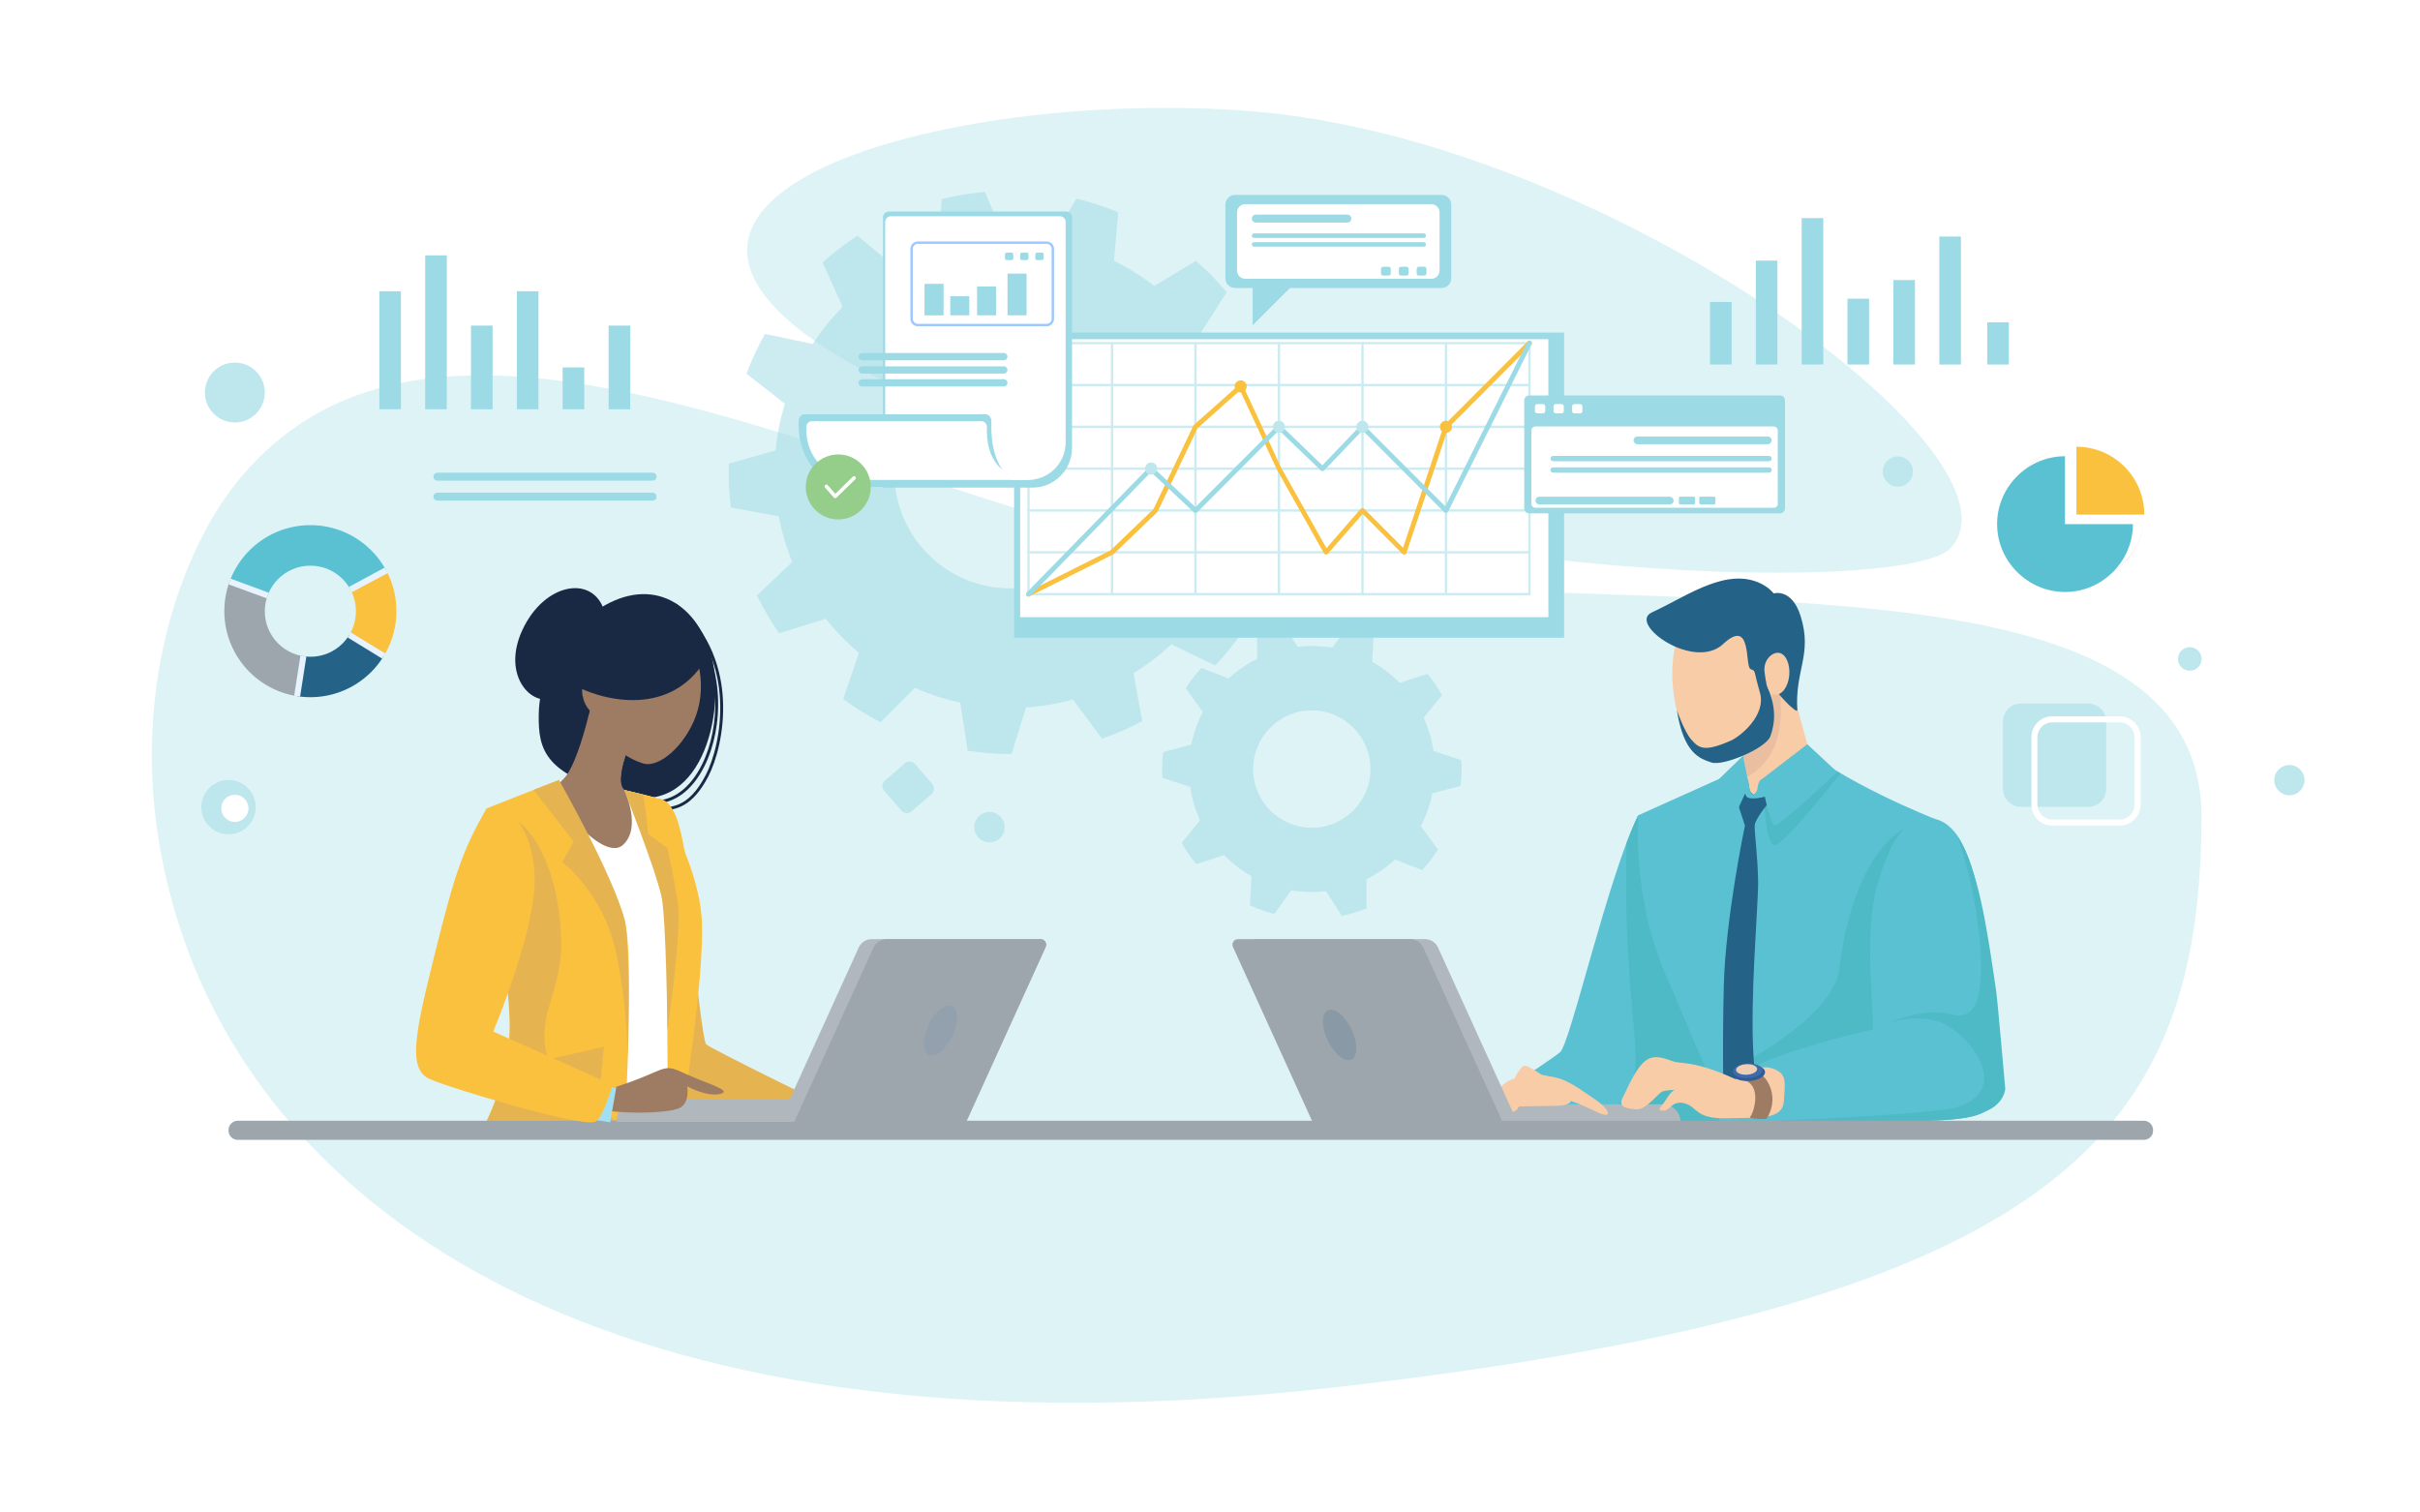 <?xml version="1.0" encoding="utf-8"?>
<!-- Generator: Adobe Illustrator 22.1.0, SVG Export Plug-In . SVG Version: 6.00 Build 0)  -->
<svg version="1.1" id="Слой_1" xmlns="http://www.w3.org/2000/svg" xmlns:xlink="http://www.w3.org/1999/xlink" x="0px" y="0px"
	 viewBox="0 0 4000 2500" style="enable-background:new 0 0 4000 2500;" xml:space="preserve">
<style type="text/css">
	.st0{fill:#FFFFFF;}
	.st1{fill:#DEF3F6;}
	.st2{fill:#5AC1D3;}
	.st3{fill:#4EBAC6;}
	.st4{fill:#246287;}
	.st5{fill:#2E5B9A;}
	.st6{fill:#F9CCA8;}
	.st7{fill:#EABEA0;}
	.st8{fill:#B1B8BD;}
	.st9{fill:#9E7B63;}
	.st10{fill:#3E6BAB;}
	.st11{fill:#F0CEB4;}
	.st12{fill:#9EA6AD;}
	.st13{fill:#8999A5;}
	.st14{fill:#192944;}
	.st15{fill:#E5B451;}
	.st16{fill:#FAC13F;}
	.st17{display:none;opacity:0.5;fill:#9CDAE5;enable-background:new    ;}
	.st18{fill:#9CDAE5;}
	.st19{fill:#92A1AD;}
	.st20{fill:#A2DFF2;}
	.st21{opacity:0.5;fill:#9CDAE5;enable-background:new    ;}
	.st22{display:none;}
	.st23{display:inline;fill:#FFFFFF;}
	.st24{opacity:0.5;}
	.st25{fill:#9EC8FF;}
	.st26{fill:#F39892;}
	.st27{fill:#BDE6ED;}
	.st28{fill:#95CD8A;}
	.st29{clip-path:url(#SVGID_2_);fill:#246287;}
	.st30{clip-path:url(#SVGID_4_);fill:#FAC13F;}
	.st31{clip-path:url(#SVGID_6_);fill:#5AC1D3;}
	.st32{clip-path:url(#SVGID_8_);fill:#9EA6AD;}
	.st33{clip-path:url(#SVGID_10_);fill:#E7F3FE;}
</style>
<rect class="st0" width="4000" height="2500"/>
<g>
	<path class="st1" d="M3223.3,906.7c144.9-150.6-565.4-674.8-1152-722.6c-540-44-1253.5,169-529.1,483.9
		C2232.3,968.1,3147.6,985.5,3223.3,906.7z"/>
	<path class="st1" d="M388.2,801.1c338.3-428,1048.7,24.1,1656.6,133.9s1596.6-64.7,1594.1,417c-2.6,513.5-221.9,802.4-1424.5,940.3
		S461.1,2005,303.8,1552.3C181.4,1199.9,297.8,915.4,388.2,801.1z"/>
	<g>
		<path class="st2" d="M2707.7,1347.7c-49.7,100.8-111.9,376.2-128.9,391.3c-17,15.1-115.1,73.6-132,101.9s-9.4,18.9-1.9,20.8
			s433.9,3.8,433.9,3.8s-49-292.4-54.7-294.3C2818.4,1569.2,2707.7,1347.7,2707.7,1347.7z"/>
		<path class="st3" d="M2637.2,1864c78.3,0.5,160.9,1,206.4,1.2l-62.3-372.4c-33.2-64.4-73.5-145.1-73.5-145.1
			c-6.3,12.7-12.7,28.2-19.3,45.6c-6.5,279.7,33.8,358.1,3.6,408C2668.4,1840.1,2646.9,1857.5,2637.2,1864z"/>
	</g>
	<g>
		<path class="st2" d="M2969.2,1226.1c70.8,65.4,228.4,127.3,228.4,127.3s23.9,221.3,7.6,346.5c-16.3,125.3-7.3,150.7-7.3,150.7
			l-340.4,2.9c0,0-28.3-63.4-108.1-251.6c-50.8-119.8-41.8-254.2-41.8-254.2l197.9-89L2969.2,1226.1z"/>
		<path class="st3" d="M2873,1850.6h325c0,0-9.1-25.4,7.3-150.7c13.5-103.2-0.4-271.4-5.7-327.6l-29.6-12.7
			c-74.2,21.4-117,132.1-129.5,240.2c-8.4,72.4-128.3,143.6-206.7,182.8C2859.4,1831.9,2873,1850.6,2873,1850.6z"/>
		<path class="st3" d="M2914.5,1304.7c0,0,3,93.4,19,92.4s108.6-118.5,108.6-118.5l-15.7-7.5L2914.5,1304.7z"/>
		<path class="st2" d="M2890.5,1299.3c0,0-20.1,86-30.1,84s-23.5-89.4-23.5-89.4L2890.5,1299.3z"/>
		<path class="st4" d="M2886.8,1288.6l27.7,3l10.7,33c0,0-24.4,28.5-24.9,40s5.4,54.5,5.7,93.5s-14,194.2-7.5,289.3
			s6.5,95.1,6.5,95.1l-55.7,2.2c0,0-3-104.6,0-216.6s34.9-263.5,34.9-263.5l-12.6-38.5L2886.8,1288.6z"/>
		<path class="st5" d="M2793.3,999c-39.2,87.3,7.8,168.1,6.4,164.7c-1.4-3.4,59.3-147.3,59.3-147.3L2793.3,999z"/>
		<path class="st6" d="M2941.7,1063.5l49.7,181.6c1.4,5.1,0.2,10.6-3.1,14.7c-11.7,14.4-28.2,43.9-61.7,53.4
			c-6.5,1.8-14.5,2.3-21,2.4c-6.8,0-12.7-4.8-14-11.5l-33.3-172.2L2941.7,1063.5z"/>
		<path class="st7" d="M2932.3,1078.7l-18.2,7.4l-55.8,45.7l21.4,109.2l8.5,43.5C2939.1,1252.8,2957.7,1201.1,2932.3,1078.7z"/>
		<path class="st6" d="M2929.2,1145.8c0,60.7-36.6,108.6-81.8,106.9s-73-35.9-81.9-113.1c-7-60.5,10.4-131,55.6-129.3
			C2866.3,1012.1,2929.1,1085.1,2929.2,1145.8z"/>
		<path class="st2" d="M3197.6,1353.4c65.8,14.8,78,148.4,99.4,289.3c2.5,16.2,15.1,153.4,15.1,153.4s1.3,25.2-23.9,37.7
			c-21.5,10.7-30.2,18.9-154.7,20.1c-119.6,1.2-273.8-3.8-273.8-3.8s-1.4-44.5,10.9-66.2c18.4-32.7,207.5-79.7,225.1-82.2
			c2.5-35.2-17.4-162.6,10.1-249c18.9-59.4,39.1-90.6,64.6-98.7C3178.8,1351.4,3187.9,1351.2,3197.6,1353.4z"/>
		<path class="st3" d="M2927.3,1852.9c59,0.9,139.9,1.7,206.1,1.1c124.5-1.3,133.2-9.4,154.7-20.1c25.2-12.6,26.4-34,26.4-34
			s-12.7-146-15.1-162.2c-13.8-94.3-28.8-202.3-63.6-254.4c32.7,95.9,38,176.7,38.6,211.3c0.3,17.5-1.3,41.4-6.4,58.2
			c-5.7,18.5-20.1,30.2-42.8,23.9c-45.3-12.6-101.9,13.8-101.9,13.8s42.8-15.1,83-1.3c40.2,13.8,123.2,105.6,32.7,139.6
			C3211.4,1839.2,3045.4,1847.7,2927.3,1852.9z"/>
		<path class="st2" d="M2880.7,1788.1c0,0,16.8-28.5,51.1-28.5c34.4,0,31.9,56.2,26.8,74.6c-5,18.4-25.2,19.3-25.2,19.3l-69.2-1.8
			L2880.7,1788.1z"/>
		<path class="st8" d="M2200,1854.4h577.7c0-16-13-29-29-29H2200V1854.4z"/>
		<path class="st6" d="M2868.2,1783.6c-69.6-32-89.3-23.9-105.1-30c-39.1-15.1-50-5.9-81.9,62.9c-6.4,13.7,8.7,15.9,23.8,17.2
			c15,1.3,35.9-26.4,42-29.2c6.1-2.8,22.1-3.2,22.1-3.2s-5-0.4-13.8,14s-18.5,19.5-6.8,20.5s15-18.1,36.4-12
			c21.4,6,17,26.4,71.5,24.6c51.7-1.7,90.3,3.5,92.2-29.2c1.8-31,6.5-46.1-22.3-54.1C2903.9,1758.9,2868.2,1783.6,2868.2,1783.6z"/>
		<path class="st9" d="M2869.1,1783.7c48.5-1.3,29.3,57.3,23.9,61.9c-5.4,4.6,26.6,4,26.6,4s17-22.7,6.8-51.4
			c-10.2-28.6-35.1-32-35.1-32l-22.3,9.9L2869.1,1783.7z"/>
		<path class="st5" d="M2917.4,1771.9c0.4,7.5-11.5,14.1-26.5,14.9s-27.5-4.6-27.9-12.1s11.5-14.1,26.5-14.9
			S2917,1764.4,2917.4,1771.9z"/>
		<path class="st10" d="M2913.1,1768.7c0.3,6.7-10.2,12.6-23.7,13.3c-13.4,0.7-24.6-4.1-24.9-10.8c-0.3-6.7,10.2-12.6,23.7-13.3
			C2901.6,1757.2,2912.7,1762.1,2913.1,1768.7z"/>
		<path class="st11" d="M2904.4,1766.8c0.2,4.8-7.4,9.1-17,9.6s-17.7-3-17.9-7.8s7.4-9.1,17-9.6S2904.1,1762,2904.4,1766.8z"/>
		<path class="st6" d="M2490.9,1788.1c35.8-19.9,79.6-13.3,95.5,6.6s18.6,33.2-17.2,33.2s-107.4,2.7-119.3,1.3
			S2490.9,1788.1,2490.9,1788.1z"/>
		<path class="st6" d="M2537.5,1781.2c38.5-9.3,64.7,13.1,96.8,34.5c27.8,18.6,33.4,36.6,2.7,21.2c-45.1-22.5-71.6-25.2-71.6-25.2
			L2537.5,1781.2z"/>
		<path class="st6" d="M2494.5,1798.6c-19.4,0-36.4-6.2-50.1-5.1c-13.7,1.1-57.1,45.7-50.3,49.1c0.5,0.2,1,0.5,1.6,0.7
			c10.3,3.8,21.9-0.4,27.7-9.7c6.1-9.9,16.1-21.3,27.8-17.2c19.4,6.9,39.8,6.2,39.8,6.2L2494.5,1798.6z"/>
		<path class="st6" d="M2497.6,1835.8c-19.9-8,11.9-74.3,22.5-74.3s50.4,31.8,50.4,31.8s-9.4,5.3-41.1-5.3
			c-8-2.7-14.6,42.4-23.9,47.7C2496.2,1841.1,2497.6,1835.8,2497.6,1835.8z"/>
		<polygon class="st2" points="2881.2,1249 2890.5,1298.6 2863.3,1357.6 2833.7,1295.1 		"/>
		<path class="st4" d="M2771.7,1174c11.4,72.1,38.1,79.8,57.1,86.3c18.9,6.6,89.6-23.1,97.2-42.9c19.3-50.5-11.8-88.6-5.5-89.1
			s15.2,16.1,35.6,36.1c1.9,1.9,15,14.1,14.7,9.3c-4.4-65.7,25.4-91.8,5.4-155.4c-14.7-46.9-44.5-37.4-44.5-37.4s-27-36.5-87.3-20.6
			c-40.4,10.6-73.9,33.3-114.1,52c-40.2,18.7,69.6,97.3,117.9,52.2c48.3-45.1,35.5,36.9,45.2,41.3s4.3,0,15.5,38.7
			s-34,73.6-47.8,79.6c-43.9,19.3-52.9,13.1-66.1-2.3C2783.6,1208.4,2771.7,1174,2771.7,1174z"/>
		<path class="st6" d="M2957.4,1116.7c-1.9,19.1-12.6,33.1-23.9,31.4c-11.3-1.7-14.3-16.4-16.9-37.6c-2.4-19.2,12.6-33.1,23.9-31.4
			C2951.7,1080.8,2959.3,1097.6,2957.4,1116.7z"/>
		<path class="st2" d="M2987.3,1230.1l49.4,46c0,0-95,89.5-103.3,88.5s-22.2-76-22.2-76L2987.3,1230.1z"/>
		<path class="st2" d="M2912.7,1287.5c-9.1,4.3-6.2,17.3-10.1,21.8c-3.9,4.5-6.2,5.7-9.3-0.6c-3.1-6.3-2.6-20.5-5-21.3
			c-2.4-0.7-20.8,56.6-20.8,56.6s13.5-36.7,16.5-32.7c3.1,4,0.6,7.7,11.8,8.4c11.2,0.7,25.3-4,25.3-4L2912.7,1287.5z"/>
	</g>
	<g>
		<path class="st8" d="M2199.3,1854.4h308.6l-131-288.3c-3.8-8.4-12.2-13.8-21.5-13.8h-279.1c-6.7,0-11.1,6.9-8.4,13L2199.3,1854.4z
			"/>
		<path class="st12" d="M2046.3,1552.3h284.8c9.2,0,17.6,5.4,21.5,13.8l131,288.3h-314.2L2038,1565.3
			C2035.1,1559.2,2039.6,1552.3,2046.3,1552.3z"/>
		<path class="st13" d="M2194.7,1720.1c10.8,22.4,28.3,36.3,39.1,31.1c10.8-5.2,10.8-27.6,0-50s-28.3-36.3-39.1-31.1
			C2183.9,1675.4,2183.9,1697.8,2194.7,1720.1z"/>
	</g>
	<g>
		<g>
			<path class="st14" d="M1092.3,1339.5c-4.8,0-9.5-0.2-14.1-0.5c-3.8-0.2-7.8-0.4-11.6-0.4c-1.3,0-2.4-1.1-2.4-2.5
				c0-1.3,1.1-2.4,2.4-2.4c3.9,0.1,7.9,0.3,11.8,0.5c29,1.5,58.9,3,88.1-53.1c12.7-24.4,26.5-71.7,23.6-125.1
				c-2.3-43.7-17.1-105.8-74.5-153.7c-1-0.9-1.2-2.4-0.3-3.4c0.9-1,2.4-1.2,3.4-0.3c58.7,49.1,73.8,112.6,76.2,157.2
				c2.9,54.3-11.2,102.7-24.2,127.6C1145.1,1332.8,1117.7,1339.5,1092.3,1339.5z"/>
		</g>
		<g>
			<path class="st14" d="M1083.2,1328c-1.1,0-2.3,0-3.4-0.1c-1.3-0.1-2.4-1.2-2.3-2.6c0.1-1.3,1.2-2.4,2.6-2.3
				c1,0.1,2.1,0.1,3.1,0.1c30.2,0,58.2-21.4,77-59.2c31-62.2,34-164.2-21.5-230.8c-0.9-1-0.7-2.6,0.3-3.4c1-0.9,2.6-0.7,3.4,0.3
				c56.8,68.2,53.8,172.6,22.1,236.1C1144.9,1305.6,1115.4,1328,1083.2,1328z"/>
		</g>
		<path class="st14" d="M974.8,1017.2c87.5-67.9,169.6-31.9,199.1,60c27.5,85.8-7.7,270.3-138.2,238.2
			c-135-33.3-146.3-74.6-145.2-134.7C891.2,1132.7,911.7,1066.2,974.8,1017.2z"/>
		<path class="st0" d="M929.3,1289.5l-125.1,46.7c0,0,35,254,38,351s-46,181.2-46,181.2h327c0,0,45-264.2,36-357.2
			s-71-189.4-74-191.7s-78-19.3-78-19.3L929.3,1289.5z"/>
		<path class="st15" d="M1149.3,1602.1c0,0,12.6,118,17.8,124c5.2,6,197.2,100,197.2,100l-279,19L1149.3,1602.1z"/>
		<path class="st16" d="M1085.3,1319.4c31,0.7,39.4,51.4,46.7,89C1139.3,1446.1,1085.3,1319.4,1085.3,1319.4z"/>
		<path class="st16" d="M1032.3,1520.1c-17-61-108.3-230.9-108.3-230.9l-119.7,46.9c0,0,27.4,199.1,35.8,312l45.5,220.1h146.7
			C1032.3,1868.3,1049.3,1581.1,1032.3,1520.1z"/>
		<polygon class="st15" points="863.4,1761.1 998.3,1730.1 987.3,1845.1 		"/>
		<path class="st15" d="M930.8,1793.1c-22-29.8-43.5-62.6-22.6-131c21-68.4,23-93,15.7-155s-40.7-161-105.7-164
			c0,0-2.1,21.7-5.6,56.3c10.6,81.8,27.6,221.4,29.6,287.7c3,97-46,181.2-46,181.2l266,5.8C1062.3,1874.1,952.8,1822.9,930.8,1793.1
			z"/>
		<path class="st16" d="M1159.3,1511.1c-9-93-71-189.4-74-191.7c-1.9-1.4-31.2-8.5-53.4-13.6c6.5,15.4,75.2,179.1,72.4,246.5
			c-3,70.8,0.1,315.9,0.1,315.9h18.9C1123.3,1868.3,1168.3,1604.1,1159.3,1511.1z"/>
	</g>
	<path class="st17" d="M1821.1,2078.4c-3.4-1.6-6.3-2.9-9-4.4c-2.6-1.5-4.9-3.5-6.7-6c-1.8-2.5-3.4-5.2-5.4-8.2
		c-4.2,9.7-11.2,15.7-21.9,18.3c2.2,0.9,3.5,1.4,4.9,2c12,5.1,17.9,17.8,14.2,30.3c-2.8,9.5-12.6,19.2-27.5,17.2
		c-12.8-1.7-20.7-12.9-21.1-23.2c-0.5-11,5.9-20.5,15.5-24.4c1.2-0.5,2.5-1,4.2-1.6c-3.2-1.4-6.1-2.5-8.8-3.9
		c-2.7-1.4-5.1-3.3-7-5.7c-1.9-2.5-3.6-5.2-5.5-7.9c-1.3,0.6-1.5,2.1-2.2,3.1c-0.9,1.2-1.7,2.5-2.6,3.7c-0.8,1.1-1.8,2-2.8,3
		c-1,0.9-2.1,1.8-3.2,2.5c-1.1,0.8-2.3,1.5-3.5,2.1c-1.4,0.6-2.8,1.1-4.2,1.6c-1.3,0.5-2.6,0.8-4.4,1.4c1.8,0.6,3,0.9,4.3,1.4
		c12,4.2,17.3,15,17,24.3c-0.4,11.5-8.9,21.4-20.4,23.5c-11.3,2.1-22.6-4.1-27-14.5c-5.7-13.6,1.2-28.8,15.2-33.3
		c1.1-0.4,2.3-0.7,4.2-1.2c-5.7-1.8-10.7-3.4-14.8-7c-4-3.6-6.9-7.9-8.6-12.9c-1.8,0.3-1.7,1.6-2.1,2.5c-3.9,8.3-10.1,13.7-19.1,16
		c-8.6,2.2-16.2-0.1-23-5.3c-3.7-2.8-6.4-6.4-8.3-10.6c-0.4-0.9-0.3-2.2-1.8-2.5c-5.5,12.9-14.9,19.8-29.3,18.4
		c-11.6-1.2-19.7-9.1-23.4-22.4c-1.3,0.6-1.3,1.9-1.6,2.9c-2.2,7.4-6.7,12.8-13.4,16.4c-13.2,7-29.9,1.3-36.1-12.3
		c-0.9-2.1-1.6-4.2-2.4-6.4c-1.5,0.5-1.4,1.9-1.7,2.9c-1.3,3.8-3.1,7.2-5.9,10.1c-7.6,7.8-16.8,10.2-27,6.8
		c-10.5-3.5-16.8-11.3-17.7-22.5c-0.9-10.8,3.7-19,12.9-24.7c1-0.6,2.1-1.2,3.1-1.8c0.1-0.1,0.1-0.2,0.4-0.6c-1-1.3-2.8-1.5-4.1-2.3
		c-1.4-0.9-2.9-1.7-4.2-2.6c-1.2-0.9-2.4-1.9-3.4-3c-1.2-1.2-2.2-2.5-3.2-3.8s-1.8-2.8-2.9-4.4c-0.5,0.5-1.1,0.7-1.3,1.2
		c-4.1,7-10.1,11.6-17.8,13.9c-0.3,0.1-0.5,0.3-1,0.6c0.9,1.3,2.4,1.5,3.7,2.1c5.3,2.3,9.4,6,12.2,11c5.1,9.1,4,21-2.8,28.9
		c-6.8,8-18.1,11.2-27.6,7.8c-10.5-3.7-17.3-12.9-17.5-23.6c-0.2-10.8,5.5-19.7,15.4-24.1c1.2-0.5,2.4-1.1,4.2-1.9
		c-4.8-2.1-9.4-3.7-13-6.9c-3.6-3.2-5.9-7.2-8.1-11.2c-1.3-0.2-1.3,0.8-1.7,1.3c-0.4,0.5-0.6,1.1-0.9,1.6
		c-4.3,7.6-10.7,12.3-19.2,13.9c-10.7,2-19.7-1.6-26.7-9.9c-1.4-1.7-2.4-3.8-3.6-5.8c-0.5-0.9-1-1.8-1.4-2.6c-1.3,0-1.2,1-1.6,1.5
		c-0.3,0.5-0.5,1.1-0.8,1.6c-2.5,4.9-6,8.7-10.8,11.3c-15.3,8.5-34.7,0.6-39.2-16.4c-0.3-1.3-0.6-2.6-1-4c-1.5,0.4-1.2,1.6-1.4,2.5
		c-2,8.3-6.7,14.5-14.5,18c-9.5,4.3-18.7,3.4-27-3c-8.1-6.2-11.4-14.8-9.8-24.9c1.4-8.6,6-15,13.8-19.1c0.9-0.5,1.9-1,2.8-1.5
		c0.1-0.1,0.2-0.2,0.3-0.3c-14.6-8-12.8-9-18.4-16.4c-1.5,1.1-2,3-3.2,4.2c-1.2,1.3-2.3,2.8-3.7,4c-1.3,1.2-2.8,2.3-4.3,3.3
		c-1.5,0.9-3.2,1.7-4.9,2.4c-1.6,0.7-3.3,1.1-5.8,1.9c2.2,0.8,3.5,1.4,4.9,1.8c6.3,2.3,10.8,6.5,13.9,12.4
		c4.8,9.2,3.4,20.4-3.7,28.3c-6.8,7.7-17.8,10.5-27.3,7.1c-9.1-3.2-16.5-11.3-17.1-23c-0.5-9.9,5.3-19.8,14.8-24
		c1.9-0.8,3.9-1.5,6.1-2.4c-0.8-1.2-2-1-2.9-1.4c-1-0.4-2-0.7-3-1.1s-2-0.8-2.9-1.3s-1.8-1.1-2.7-1.7c-1-0.7-1.9-1.5-2.8-2.3
		c-0.8-0.7-1.5-1.5-2.2-2.3s-1.4-1.6-2-2.5s-1.1-1.8-1.6-2.7c-0.5-0.9-0.9-1.9-1.4-2.8c-0.4-0.9-0.8-1.8-1.5-3.2
		c-1.5,2.1-1.9,4.3-3.1,6s-2.4,3.5-3.8,5.1c-1.4,1.5-3.1,2.9-4.8,4.1c-1.8,1.2-3.7,2.1-5.7,2.8c-2,0.7-4.1,1.1-6.2,1.3
		c-2.1,0.2-4.2,0.2-6.3,0c-5.9-0.6-11-3.2-15.3-7.3c-4.2-4-6.4-9.1-8.1-15.1c-0.6,1.8-1.1,3-1.5,4.3c-3.3,9.8-13.6,18.9-27.8,17.3
		c-11.7-1.3-21.1-11.2-22.5-22.2c-1.4-11.1,4-21.7,14-26.7c1.1-0.5,2.1-1.1,3.2-1.7c0.1-0.1,0.1-0.3,0.3-0.7c-1.5-1.1-3.4-1.5-5-2.5
		c-1.5-0.9-3.1-1.9-4.5-3c-1.5-1.2-2.9-2.7-4.2-4.2c-1.1-1.4-2.1-2.9-3-4.5c-0.9-1.7-1.7-3.5-2.6-5.5c-1.4,1.2-1.7,2.7-2.3,4
		c-3.3,6.7-8.5,11.1-15.5,13.8c-11.5,4.4-24.1-1.1-30-9.1c-6.5-8.8-7.4-18.3-2.8-28.3c0.3-0.5,0.6-1.1,0.9-1.6
		c0.2-0.4,0.6-0.7,1-1.3c4.8-0.6,9.8-0.2,14.7-0.3c4.8-0.1,9.7,0,14.5,0c5,0,10,0,15.1,0c1.4,2.5,2.7,4.8,4.2,7.5
		c1.3-2.6,2.4-4.9,3.6-7.2c1.1-0.1,2-0.3,2.8-0.3c13.9,0,27.8,0,41.8,0c2.5,0,2.5,0,4.8,1.7c2.3-1.7,2.3-1.7,4.8-1.7
		c1.2,0,2.4,0,3.6,0c512.3,0,1024.5,0,1536.8,0c1.2,0,2.4,0,3.6,0c2.5,0,2.5,0,4.8,1.7c2.5-1.6,2.5-1.7,4.4-1.7c14.7,0,29.4,0,44,0
		c0.4,0,0.9,0.1,1.6,0.2c0.9,1.5,1.9,3.1,3.1,5c1.2-1.9,2.3-3.5,3.3-5.1c14.9,0,29.8,0,44.7,0c3,3.2,3.7,7.5,4.7,11.4
		c1.2,0.3,1.1-0.6,1.2-1c0.7-3.6,2.1-6.9,4.2-10.1c3.5-0.8,7.2-0.3,10.8-0.4c3.5-0.1,7,0,10.4,0c3.6,0,7.3,0,10.9,0
		c3.5,0,6.9,0,10.2,0c5.8,6.5,7.1,18.8,1.8,28c-5,8.8-15.1,14.1-25.2,13c-11.8-1.3-19.5-8.6-23.6-22.4c-1.2,0.2-1.1,1.3-1.2,2.1
		c-1.2,6-4.2,11-8.8,15c-2.4,2.1-5.1,3.8-8.2,4.8c-1.8,0.6-3.7,1.2-6.1,2.1c2.1,0.8,3.6,1.3,5.1,1.8c5,1.7,9.1,4.8,12.1,9.2
		c5.8,8.7,6.5,17.9,1.3,27c-5.1,8.9-13.2,13.4-23.4,12.8c-10.4-0.6-17.9-6.1-21.9-15.8c-5.7-13.7,2.1-28.8,14.6-33
		c1.5-0.5,3-1.1,4.8-1.8c-8.6-3.9-11.2-1.7-21.9-17.4c-5.8,8.7-4,9.3-18.4,17.7c1,0.6,1.8,1.2,2.7,1.6c8.6,4.4,13.5,11.5,14.6,21
		c1.5,12.6-7.7,25.4-20.2,28c-13.4,2.8-25.7-4-30.5-16.8c-0.6-1.5-1.1-3.1-1.8-5.3c-0.5,1.2-0.9,2-1.1,2.8
		c-1.2,4.6-3.3,8.8-6.6,12.3c-12.6,13.5-34.8,10.7-43.6-5.6c-0.8-1.4-1.5-2.8-2.5-4.8c-2.4,5-4.7,9.3-8.4,12.8
		c-3.8,3.4-8.3,5.4-12.9,6.9c-0.1,1.1,0.5,1.2,1,1.4c2.9,1,5.6,2.3,8.1,4.1c8.8,6.6,12.4,18.2,8.9,28.8c-3.3,10.1-13,17-23.8,17.3
		c-10.1,0.3-22.7-6-25.6-20.7c-2.4-11.8,4-23.9,15.2-28.5c1.2-0.5,2.5-1,3.7-1.5c0.2-0.9-0.3-1.1-0.9-1.3c-3.2-0.9-6.2-2.2-9-4.2
		c-3-2.1-5.5-4.7-7.5-7.8c-0.6-0.8-1.2-1.6-2-2.6c-2.6,3.5-4.6,7.2-7.9,9.6c-3.1,2.3-6.5,4.2-9.8,6.3c14.8,7.2,18.8,21.6,16.3,31.1
		c-2.8,10.6-11.7,18.9-22.7,20.1c-4.4,0.5-8.8,0-12.9-1.7c-4.3-1.7-7.9-4.4-10.8-8c-2.8-3.4-4.5-7.4-5.4-11.7
		c-1.9,0.6-1.6,1.8-1.9,2.8c-2.3,7.1-6.5,12.6-13.1,16.2c-13.5,7.3-30.2,2-37-11.2c-0.6-1.2-1.2-2.4-1.8-3.5c-2,3.2-3.8,6.3-6,9.2
		c-2.1,2.8-4.9,5-8.1,6.5c-3.3,1.5-6.8,2.5-10.4,3.8c0.4,0.8,1.4,0.6,2.1,0.8c6.7,1.7,12.2,5.1,16.1,10.9c8.6,13,3.1,30.8-11.3,36.9
		c-12,5-26.2,0-32.1-11.9c-5.9-11.9-1.8-26.1,9.7-32.8c3-1.7,6.4-2.7,9.8-4c-0.6-0.3-1.1-0.6-1.7-0.7c-9.4-1.8-16.3-7-20.6-15.5
		c-0.3-0.5-0.7-0.9-1.3-1.6c-2.5,4.1-4.6,8.1-8.1,11.1c-3.5,3.1-7.6,4.9-12,6.6c0.5,1.5,1.8,1.7,2.8,2.1c3.4,1.5,6.4,3.5,8.8,6.3
		c6.9,8,8.9,17.1,4.8,27c-4.1,10-12,15.5-22.8,15.9c-10.9,0.4-18.9-4.7-23.9-14.3c-7.2-13.9,0.3-29.1,12-34.6c1.2-0.6,2.4-1.2,4-1.9
		c-1.5-1.4-3.2-1.5-4.5-2.3c-1.3-0.7-2.7-1.3-4-2.1c-1.4-0.9-2.7-1.9-4-3c-1.1-1-2.1-2.1-3.1-3.3c-1.1-1.3-2-2.6-3.2-4.2
		c-1.8,1.3-2.3,3.3-3.6,4.7c-1.3,1.4-2.6,2.9-4.1,4.2c-1.4,1.2-2.9,2.2-4.4,3.1c-1.6,1-3.4,1.8-4.9,2.7c0,1.3,0.8,1.5,1.4,1.8
		c8.8,4.5,13.6,11.9,14.6,21.5c0.7,6.9-1.4,13.2-5.9,18.5c-7.1,8.4-16.4,11.5-26.9,8.6c-10.4-2.8-16.8-9.8-19-20.5
		c-2.2-10.8,3-21.9,12.6-27.4c1.1-0.6,2.6-0.8,3.3-2.5c-2.1-1.1-4.3-2.1-6.2-3.4c-1.9-1.2-3.7-2.7-5.3-4.2c-1.7-1.7-3.1-3.6-4.8-5.6
		c-2.5,2.7-4.7,5.6-7.3,7.9s-5.7,3.9-8.8,6.1c0.8,0.6,1.6,1.3,2.4,1.8c5.7,3.7,9.7,8.6,11.5,15.2c3,10.7,0.1,19.9-7.9,27.2
		c-13.8,12.5-35.4,7.1-42.2-9.8c-0.7-1.6-1.3-3.3-2-5.2c-1.4,1.3-1.5,2.9-2,4.3c-4.1,10.4-11.6,16.4-22.6,17.8
		c-10.7,1.3-21.4-4.5-26.5-14c-0.8-1.5-1.5-3-2.4-4.8c-0.6,1-1.1,1.7-1.4,2.5c-4.2,9.5-11.5,15-21.6,16.8
		c-7.7,1.3-14.7-1.1-20.8-5.8c-3.5-2.7-6.2-6.2-8-10.3c-0.4-0.9-0.9-1.9-1.5-3.3c-0.6,0.9-1.1,1.4-1.3,2
		c-3.7,8.8-10.1,14.5-19.3,17.1c-0.9,0.2-1.7,0.6-3,1c1.6,0.5,2.9,0.9,4.1,1.3c12.6,4.3,19.5,17.2,16.1,30.1
		c-2.5,9.5-11.1,16.9-20.7,17.9c-10.4,1.2-20-3.7-24.8-12.5c-7.6-14-0.9-30.8,14.3-35.7c1.1-0.4,2.3-0.7,3.7-1.1
		c-3.3-1.3-6.4-2.3-9.4-3.7c-2.9-1.4-5.4-3.3-7.5-5.8c-2.1-2.6-3.9-5.3-5.8-8c-8.3,12.8-10.2,12.8-20.9,17.5
		c1.7,0.7,3.2,1.4,4.7,2.1c10.3,4.8,16,15.7,14.1,26.9c-1.9,11.1-10.8,19.4-21.9,20.5c-11.5,1.1-21.9-5.1-26-15.7
		c-4.8-12.3,0.7-26.1,12.7-31.7c1.5-0.7,3-1.3,4.7-2.1c-10-4.6-12.4-4.2-21-17.9c-6.2,10.1-6.6,11.6-20.3,18
		c1.4,0.7,2.6,1.3,3.8,1.8c6.8,3.2,11.3,8.4,13.6,15.6c4.4,13.9-4.7,29-19,31.9c-14,2.8-28-6.3-30.1-21.8c-1.3-9.8,3.9-20,12.7-24.7
		c1.7-0.9,3.5-1.7,5.7-2.8c-2.1-1.3-4.1-1.7-5.9-2.7c-2-1.1-3.9-2.3-5.7-3.7c-1.6-1.3-3.1-2.9-4.4-4.6c-1.3-1.6-2.4-3.4-3.5-5
		c-1-0.3-1.3,0.3-1.6,0.8c-3.7,6.8-9.3,11.4-16.5,14.1c-0.5,0.2-1.1,0.5-2,0.9c1.5,0.8,2.7,1.4,3.9,2c5.4,2.6,9.4,6.5,12,11.9
		c7.2,14.9-1.9,32.1-17.3,35.5c-14.1,3.1-29.1-6.5-30.6-22.7c-0.9-9.8,4.7-19.7,13.6-24.3c1.4-0.7,3.2-1,4.5-2.5
		c-4.4-1.8-8.5-3.6-11.9-6.7c-3.3-2.9-5.4-6.8-8-10.7c-2.4,4.2-4.6,7.9-8,10.8c-3.4,3-7.3,4.8-11.5,6.4c0.5,1.8,2.1,1.7,3.2,2.2
		c5.9,2.8,10.1,7.2,12.6,13.1c6.3,15.3-3.3,31.4-18.1,34.4c-13.2,2.8-29.6-6.1-30.2-24c-0.4-10.2,4.4-18,13.5-23
		c1.4-0.8,2.9-1.4,4.8-2.3c-3.1-1.5-5.8-2.6-8.3-4.2c-2.4-1.6-4.6-3.5-6.5-5.6c-2-2.2-3.5-4.9-5.3-7.6c-1.5,1.1-1.7,3-2.8,4.3
		c-1.1,1.4-2.1,3-3.4,4.3c-1.2,1.3-2.6,2.5-4.1,3.6s-3.1,2-4.7,2.8s-3.2,1.4-5.3,2.4c1.6,0.8,2.8,1.4,4,2
		c8.4,4.2,13.2,10.9,14.3,20.2c1.5,12.4-7.1,24.3-19.2,27.1c-14.3,3.3-29.9-6-30.9-23.1c-0.6-10.2,3.8-18.2,12.8-23.4
		c1.5-0.9,3.2-1.6,4.8-2.4c-0.2-1.3-1.3-1.1-2-1.5c-0.9-0.5-1.9-0.8-2.9-1.3c-0.8-0.4-1.6-0.8-2.4-1.3s-1.5-1-2.2-1.5
		c-0.8-0.6-1.6-1.3-2.4-2c-0.7-0.6-1.3-1.3-1.9-1.9c-0.6-0.7-1.2-1.4-1.7-2.1c-0.6-0.9-1.1-1.8-1.7-2.7c-0.5-0.8-1-1.5-1.6-2.5
		c-1.6,1.2-2.2,2.9-3.2,4.3c-1,1.3-2,2.7-3.2,3.8c-1.3,1.3-2.7,2.4-4.2,3.5c-1.4,1-2.8,1.8-4.3,2.5c-1.6,0.8-3.3,1.4-5,2.1
		c0.3,1.4,1.5,1.3,2.4,1.7c5.5,2.3,9.9,5.8,12.7,11.1c4.6,8.6,4.5,17.2-0.6,25.5s-12.9,12.3-22.6,11.7c-15.5-0.8-26.3-14.8-23.2-30
		c1.6-7.9,6.2-13.7,13.4-17.3C1817.6,2079.9,1819.2,2079.3,1821.1,2078.4z M2695.6,1917.5c6,5.6,8.8,3.8,15.3,20.8
		c0.7-2,1.3-3.9,2-5.6s1.5-3.3,2.5-4.8c1.1-1.6,2.3-3.2,3.7-4.5c1.3-1.3,2.8-2.3,4.3-3.3c1.5-1.1,3.6-1.4,4.9-2.9
		c-3.4-2.2-6.8-3.9-9.6-6.3s-5-5.5-7.6-8.5c-1.4,2-2.6,4.1-4.1,5.9s-3.3,3.6-5.1,5.1C2700,1914.8,2697.9,1915.9,2695.6,1917.5z
		 M1139.3,1917.1c5.1,2,9.1,4.4,12.3,7.9c3.3,3.6,4.9,8.1,6.5,12.8c0.2-0.3,0.4-0.4,0.4-0.5c0.2-0.6,0.4-1.1,0.6-1.7
		c2.1-7.5,6.5-13.2,13.3-16.9c0.5-0.2,0.8-0.8,1.1-1.1c-3.1-2.3-6.3-4.1-8.8-6.6c-2.7-2.5-4.8-5.6-7.1-8.5
		C1149.8,1911.9,1149.8,1911.9,1139.3,1917.1z M1318.5,1993.5c3.9-11.4,2.9-12.1,15.1-22c-2.9-2.1-6.1-3.9-8.7-6.3s-4.7-5.3-6.9-7.9
		c-2.6,2.7-4.9,5.6-7.7,7.9c-2.9,2.3-6.3,3.9-9.6,5.9c2.2,1.3,4.4,2.3,6.3,3.7c1.9,1.4,3.8,3.1,5.3,4.9c1.6,2,2.9,4.3,3.9,6.6
		C1317.2,1988.5,1317.6,1990.8,1318.5,1993.5z M1532.4,2011.9c-1.4,1.6-2.4,3.1-3.7,4.4c-1.1,1.2-2.3,2.4-3.6,3.4
		c-1.4,1.1-3,1.9-4.5,3c-1.4,1-3.3,1.2-4.8,2.8c1.2,0.7,2.1,1.1,3,1.7c2.1,1.5,4.3,2.9,6.1,4.6c3.1,2.8,5.1,6.3,6.4,10.2
		c0.4,1.2,0.3,2.8,1.9,3.4c0.2-0.4,0.4-0.8,0.6-1.3c2.1-7.7,6.5-13.5,13.5-17.4c0.4-0.2,0.7-0.8,1.1-1.2c-3-2-5.9-3.6-8.4-5.7
		C1537.3,2017.5,1535.1,2014.7,1532.4,2011.9z M2549.8,1991.3c6.5-16,9.5-15,17.2-20.3c-3-1.8-6.1-3.3-8.8-5.4
		c-2.8-2.2-5.1-5-7.8-7.8c-1.4,1.8-2.7,3.7-4.2,5.3c-1.7,1.8-3.5,3.4-5.4,4.8c-1.7,1.4-3.7,2.4-5.6,3.7
		C2541.7,1977.1,2544.6,1977.2,2549.8,1991.3z M1601,2025.9c-3.1-2.1-5.8-3.7-8.2-5.8c-2.4-2.1-4.5-4.7-6.7-7
		c-2.4,2.4-4.5,4.9-6.9,6.8c-2.5,2.1-5.4,3.7-8.4,5.6c0.5,0.5,0.9,0.9,1.4,1.2c6.9,3.9,11.5,9.6,13.3,17.4c0.1,0.6,0.7,1.1,1.1,1.9
		c0.8-2.3,1.3-4.4,2.2-6.3c0.8-1.8,1.7-3.5,2.8-5.1c1.2-1.7,2.7-3.3,4.2-4.7C1597.3,2028.5,1599.1,2027.3,1601,2025.9z
		 M2282.3,2013.5c-0.4,0.4-1,0.7-1.3,1.1c-3.2,4.3-7.2,7.7-12,10.2c-0.4,0.2-0.7,0.8-1,1.2c8.5,6.6,9.5,7.9,13.3,18.1
		c0.2,0.4,0.4,0.8,0.9,1.8c1.4-4.8,2.9-8.6,5.3-11.9c2.5-3.4,6.1-5.7,9.7-8.3c-2.9-1.9-5.7-3.4-8.1-5.4
		C2286.7,2018.3,2284.7,2015.9,2282.3,2013.5z M1211.5,1934.8c3.6-7.2,2.6-7.8,12.4-16.7c-1.7-1.3-3.4-2.4-5-3.8
		c-1.5-1.3-2.8-2.7-4.2-4.1c-1.5-1.4-2.2-3.5-4-4.8c-0.6,0.7-1,1.1-1.4,1.6c-3,3.9-6.6,7-11,9.2c-0.6,0.3-1.5,0.5-1.3,1.5
		C1203.9,1922.8,1205.2,1922.5,1211.5,1934.8z M1639.4,2042.3c0.7-0.7,1.1-1,1.2-1.4c2.1-5.7,5.8-10.2,10.7-13.7
		c0.4-0.3,0.6-0.9,1-1.3c-2.4-1.7-4.8-3.1-6.8-4.8c-2.1-1.8-4-3.9-5.8-5.6c-1.5,1.4-2.9,2.6-4.3,3.7c-1.5,1.2-3,2.5-4.6,3.6
		c-1.4,1-2.9,1.9-4.5,2.9c2.8,2.5,5.4,4.7,7.8,7.1C1636.6,2035.3,1638,2038.5,1639.4,2042.3z M1371.4,1960.8
		c-1.5,1.5-2.8,2.9-4.2,4.2c-1.3,1.2-2.8,2.2-4.2,3.4c-1.5,1.2-3.4,1.7-5,3.3c1.7,1.2,3.2,2.2,4.6,3.3c1.3,1,2.5,2.2,3.6,3.4
		c1.2,1.4,2.2,2.9,3.1,4.4s1.6,3,2.6,4.9c1.9-3.2,3.4-6.1,5.4-8.7c2-2.5,4.6-4.6,7.1-7c-2.2-1.6-4.6-3.1-6.8-4.9
		C1375.4,1965.1,1373.6,1963,1371.4,1960.8z M2671.3,1917.4c-5.4-2.7-9.7-6.2-13.3-11.1c-1.5,1.8-2.6,3.3-4,4.7
		c-1.2,1.3-2.5,2.6-3.9,3.8c-1.5,1.2-3,2.4-4.6,3.5c2.3,2.5,4.7,4.6,6.6,7.1c1.9,2.5,3.2,5.4,4.8,8.2
		C2664.4,1920.6,2665.3,1922.4,2671.3,1917.4z M2229,2015.6c-2.1,2.1-4,4-6.1,5.8c-2,1.7-4.3,3.1-6.5,4.7c2.5,2.6,5.1,4.7,7.1,7.3
		c2,2.5,3.4,5.5,5,8.2c1.9-3.1,3.5-6.2,5.7-8.8c2.2-2.6,4.9-4.7,7.5-7c-2.5-1.6-4.8-3-6.9-4.7
		C2232.8,2019.4,2230.9,2017.4,2229,2015.6z M2484.6,1972.1c1.8,1.6,3.4,2.9,4.8,4.4c1.5,1.7,2.9,3.5,4.1,5.3
		c1.1,1.7,1.9,3.5,3.1,5.6c0.9-1.9,1.6-3.4,2.4-4.8c0.9-1.5,2-3,3.1-4.4c1.1-1.2,2.4-2.2,3.6-3.4c1.2-1.2,3.2-1.6,3.9-3.2
		c-0.4-0.5-0.6-0.7-0.8-0.9c-4.1-2.1-7.6-4.8-10.6-8.3c-0.3-0.4-0.9-0.6-1.5-0.9C2493.4,1966,2489.3,1969.2,2484.6,1972.1z
		 M1693.4,2042.3c1.2-2.4,1.9-4.4,3-6.1c1.2-1.9,2.6-3.7,4.1-5.4c1.4-1.5,3-2.9,4.7-4.4c-2.3-1.7-4.4-3.1-6.4-4.7
		c-2-1.7-3.8-3.7-5.8-5.6c-2,1.9-3.8,3.8-5.8,5.4c-2.1,1.7-4.3,3.1-6.5,4.7C1690.4,2034.7,1688.5,2033.7,1693.4,2042.3z
		 M2187.5,2026.2c-2.3-1.6-4.5-3-6.4-4.6c-2-1.7-3.9-3.6-5.9-5.5c-2,2-3.7,3.9-5.7,5.6c-1.9,1.6-4,3-6,4.6c2.4,2.5,4.8,4.6,6.7,7.1
		c1.9,2.6,3.4,5.6,5.2,8.6c1.1-2.2,2-4.3,3.2-6.2c1.1-1.8,2.4-3.4,3.9-5C2183.9,2029.2,2185.6,2027.9,2187.5,2026.2z M1413.3,1971.9
		c2.3,2.2,4.7,4.1,6.6,6.3c2,2.4,3.5,5.1,5.5,8c1.5-2.5,2.7-4.9,4.3-7c1.7-2.3,3.8-4.3,5.8-6.6c-1.9-1.5-3.8-2.9-5.6-4.5
		c-1.8-1.6-3.4-3.3-5.3-5.2c-1.9,1.7-3.6,3.4-5.5,4.9C1417.3,1969.3,1415.3,1970.5,1413.3,1971.9z M2443.4,1963.6
		c-3.5,3.1-6.8,6-10.3,9.1c1.4,1.4,2.8,2.6,3.9,4c1.2,1.4,2.2,2.9,3.3,4.3s1.3,3.4,3.3,4.8c2.3-5.6,6.2-9.7,10.8-13.4
		C2450.6,1969.4,2447.2,1966.6,2443.4,1963.6z M1789.1,2026.6c5.1,3.6,8.4,8.2,10.9,13.8c1.7-2.7,2.9-5.1,4.6-7.2
		c1.7-2.2,3.8-4.2,5.8-6.5c-1.9-1.5-3.6-2.9-5.4-4.2c-1.9-1.4-3.1-3.6-5.3-4.7c-1.8,1.6-3.3,3.1-4.9,4.4
		C1793.1,2023.7,1791.3,2024.9,1789.1,2026.6z M1746.8,2017.5c-2.1,1.8-3.7,3.4-5.4,4.8c-1.7,1.4-3.5,2.6-5.2,3.8
		c2,2.2,4,4.1,5.7,6.2c1.8,2.2,3.2,4.7,5,7.3c1.6-2.4,2.9-4.8,4.5-6.8c1.8-2.2,3.9-4.2,6.1-6.4c-1.9-1.4-3.7-2.7-5.4-4.1
		C1750.2,2020.8,1748.6,2019.2,1746.8,2017.5z M2121.9,2017.9c-3.5,3-6.9,5.7-10.4,8.7c1.9,2,3.9,3.8,5.5,5.9c1.7,2.1,3,4.5,4.7,7.1
		c1.4-1.6,1.9-3.6,3.2-5c1.2-1.4,2.3-2.8,3.5-4.2c1.2-1.5,3.2-2.2,4-4C2128.8,2023.5,2125.5,2020.8,2121.9,2017.9z M2068,2040.2
		c1.8-2.8,3.3-5.2,4.8-7.6s4.2-3.8,5.7-6.3c-1.9-1.4-3.6-2.6-5.2-3.9c-1.7-1.4-3.3-2.9-5.1-4.5c-1.7,1.6-3.3,3-4.8,4.5
		c-1.6,1.6-3.8,2.3-5.3,4.4C2062.3,2030.7,2065.8,2034.8,2068,2040.2z M1907.3,2039.3c1.5-2.3,2.7-4.6,4.2-6.6
		c1.6-2.1,3.6-4,5.6-6.2c-1.8-1.4-3.5-2.7-5.1-4c-1.6-1.4-3.1-2.8-4.8-4.3c-1.7,1.5-3.2,3-4.8,4.3c-1.6,1.3-3.3,2.6-5.1,4
		c1.9,2.1,3.7,3.8,5.3,5.8C1904.3,2034.5,1905.7,2036.9,1907.3,2039.3z M1971,2026.6c-3.6-3-6.8-5.6-10.1-8.3
		c-1.8,1.6-3.4,2.9-4.8,4.4s-3.7,2-4.7,3.9c1.9,2.1,3.8,3.9,5.3,5.9s2.8,4.2,4.4,6.7c1.5-2.3,2.7-4.5,4.3-6.5
		C1967.1,2030.7,1969,2028.8,1971,2026.6z M1863.3,2026.7c-3.5-2.8-6.5-5.3-9.5-7.8c-3.2,2.6-6.3,5.2-9.7,7.9
		c1.3,1.3,2.5,2.4,3.6,3.7c1.1,1.2,2.1,2.6,3.1,3.9s1.4,2.9,3.1,4C1856.4,2033.9,1859.5,2030.2,1863.3,2026.7z M1254.1,1918.3
		c1.4,1.2,2.8,2.3,4.1,3.6c1.2,1.2,2.2,2.5,3.3,3.7c1.2,1.3,1.6,3.1,3.1,4.1c2.9-3.7,5.6-7.2,8.6-11c-1.4-1.3-2.9-2.7-4.6-3.9
		c-1.8-1.3-2.6-3.7-4.8-4.4C1260.6,1913.1,1257.4,1915.6,1254.1,1918.3z M2014.5,2038.7c1.8-2.6,3.1-4.5,4.5-6.5
		c1.4-2.1,3.8-3.4,5.1-5.7c-1.7-1.3-3.2-2.5-4.8-3.6c-1.7-1.2-2.7-3.2-4.7-3.9c-3.1,2.6-6.1,5.1-9.3,7.7
		C2008.7,2030.2,2012.1,2033.6,2014.5,2038.7z M2604.1,1929.5c2.2-4.6,5.6-7.7,9.3-11c-1.7-1.3-3.2-2.6-4.8-3.7s-2.6-2.9-4.6-3.7
		c-2.5,3.1-5.8,5.2-8.3,8C2598.5,1922.5,2601,1925.6,2604.1,1929.5z M1479.1,1983.3c2.7-3.6,5.3-6.9,7.9-10.4
		c-2.8-2.4-5.6-4.9-8.4-7.3c-3,2.4-5.8,4.7-8.4,6.9C1473.2,1976.2,1476.1,1979.6,1479.1,1983.3z M2390.3,1966.1
		c-2.7,2.4-5.2,4.5-7.8,6.8c2.4,3.1,4.8,6.1,7.4,9.4c1.4-1.8,2.6-3.5,3.9-5.1c1.3-1.7,3.4-2.8,4.4-4.9
		C2395.5,1970.2,2393,1968.3,2390.3,1966.1z M1318,1927.5c1.8-2.5,3.6-4.9,5.4-7.4c-2.4-2.1-4.3-4.7-7.2-6.2c-1.8,2-4.3,2.9-5.6,5.1
		C1313.2,1921.9,1315.5,1924.6,1318,1927.5z M2342.9,1973.1c-1.9-2.1-3.9-3.7-6.2-5c-1.2,1.1-2.3,1.9-3.2,2.8s-2.4,1.3-2.5,3
		c1.3,1.8,2.7,3.6,4.1,5.3c0.4,0.5,1,0.9,1.6,1.4C2338.8,1978,2340.8,1975.6,2342.9,1973.1z M2551.5,1914.1c-2.2,2-4.5,3.7-6.1,6.1
		c1,1.2,1.8,2.3,2.6,3.4c0.8,1,1.5,2.1,2.5,3.4c1.3-1.5,2.4-2.8,3.3-4.1c1.1-1.4,2.7-2.3,3.6-4.1
		C2555.3,1917.2,2553.5,1915.7,2551.5,1914.1z M1526.2,1973.1c2.2,2.6,4.2,4.9,6.4,7.5c2.1-2.4,3.8-4.5,5.5-7
		c-2.2-1.8-3.9-3.9-6.5-5C1529.8,1970.1,1528.1,1971.5,1526.2,1973.1z M1586.7,1969.1c-2.1,1.6-4,2.8-5.4,5c1.7,1.6,2.8,3.8,4.9,5.5
		c1.7-2.3,3.7-4,4.9-6.7C1589.6,1971.6,1588.3,1970.5,1586.7,1969.1z M2282.1,1978.9c2.1-1.6,3.5-3.4,4.7-5.5
		c-1.6-1.7-3.1-3.1-5-4.1c-1.8,0.9-3.2,2.1-4.4,3.8C2279,1975.2,2280.5,1977,2282.1,1978.9z M1639.3,1977.4c1.8-1.7,3.1-3.1,4.3-5.4
		c-0.6-0.4-1.3-0.8-1.9-1.2c-0.6-0.4-1.2-0.7-2-1.2c-1.3,1.2-2.5,2.2-3.9,3.5C1637.1,1974.6,1638.1,1975.8,1639.3,1977.4z
		 M1689.7,1972.7c0.9,1.5,1.8,2.8,3.5,3.5c1.5-1.2,2.6-2.6,3.6-4.4c-1.1-0.9-2.1-1.7-3.2-2.6
		C1692,1970.2,1690.7,1971.1,1689.7,1972.7z M1372.2,1916.6c-1.4,1.2-2.6,2.3-4.1,3.5c1.1,1.3,2.1,2.4,3.1,3.5
		c1.9-1.3,3.1-2.7,3.9-4.7C1374.2,1918.2,1373.3,1917.5,1372.2,1916.6z M2228.4,1969.5c-1.1,1-1.9,1.6-2.7,2.3
		c-0.2,0.2-0.2,0.5-0.3,1.2c1.1,1,1.8,2.7,3.5,3.6c1.5-0.9,2.6-2.1,3.2-4C2231,1971.7,2229.9,1970.8,2228.4,1969.5z M2178.4,1972.7
		c-0.6-1.5-1.9-2.5-3.4-3.3c-1.4,0.6-2.6,1.3-3.2,3c1.1,1.2,2.1,2.4,3.1,3.6C2176.8,1975.4,2177.4,1974,2178.4,1972.7z M2500,1920
		c-1.5-1.3-2.6-2.2-3.5-3c-1.7,0.2-2.4,1-2.7,2.4c1,1.1,1.7,2.7,3.4,3.5C2498.1,1922,2498.9,1921.2,2500,1920z M1422.6,1919.5
		c0.6,0.6,1.3,1.3,2.1,2.3c1.1-1.4,2.1-2.4,3.4-4c-0.7-0.6-1.3-1.1-1.8-1.5C1424.6,1917,1423.4,1917.8,1422.6,1919.5z M1800.9,1969
		c-1.9,1.2-3.3,1.7-3.4,3.5c0.7,0.6,1.5,1.3,2.2,1.9c1.5-0.8,2.5-1.5,2.8-3.7C1802.3,1970.3,1801.7,1969.7,1800.9,1969z
		 M1746.4,1974.8c1.6-0.8,2.6-1.6,2.8-3.3c-0.7-0.6-1.5-1.2-2.4-1.9c-1,0.9-1.8,1.7-2.7,2.5
		C1745,1973.1,1745.6,1973.9,1746.4,1974.8z M2070.9,1971.6c-1.2-1-1.9-1.7-2.7-2.4c-1.2,0.6-2.3,1.1-2.2,2.9
		c0.7,0.6,1.5,1.4,2.5,2.3C2069.3,1973.4,2069.9,1972.7,2070.9,1971.6z M2124.1,1972.3c-2.4-3-2.6-3.1-4.7-0.3
		c0.7,0.8,1.5,1.6,2.5,2.7C2122.8,1973.7,2123.4,1973,2124.1,1972.3z M2443.5,1921.3c2.1-2.4,2.1-2.9,0.4-4.2
		c-1.2-0.9-1.5-0.8-3.1,1.3C2441.6,1919.2,2442.4,1920.1,2443.5,1921.3z M1907.5,1969.3c-1.4,0.5-2.4,1.1-2.3,2.8
		c0.6,0.6,1.4,1.2,2.3,2c0.8-0.9,1.5-1.7,2.4-2.6C1908.9,1970.6,1908.1,1970,1907.5,1969.3z M1958.7,1971.5c0.9,0.9,1.6,1.6,2.2,2.3
		c2.5-1.8,2.8-2.3,2-3.3C1961.7,1969.1,1961,1969.3,1958.7,1971.5z M1853.9,1969.4c-0.7,1-1.5,1.5-1.6,2.2c-0.1,0.4,0.7,1.2,1.3,1.5
		c0.6,0.3,2-0.7,1.8-1.4C1855.3,1971,1854.6,1970.4,1853.9,1969.4z M2015.1,1973.1c0.3-0.5,0.9-1.1,1.1-1.8c0.2-0.7-1.2-1.7-1.8-1.4
		c-0.6,0.3-1.1,1-1.3,1.6C2012.9,1972.3,2013.9,1973.2,2015.1,1973.1z M1479.8,1916.6c-0.3,0.1-0.5,0.1-0.6,0.1
		c-0.7,0.4-1.2,0.8-0.9,1.7c0,0.1,0.2,0.2,0.3,0.2c0.9,0,1.3-0.5,1.4-1.3C1480,1917.2,1479.9,1917,1479.8,1916.6z M1103.3,1942.3
		c0-12.3-8.4-24.5-24.9-25.4c-13.4-0.7-25.1,11.5-25.1,25.1c0,13.9,11,25.1,24.9,25.2C1092,1967.4,1103.3,1956.2,1103.3,1942.3z
		 M1423.8,2050.5c0.3-13.8-10.8-25.3-24.7-25.4c-14.4-0.1-25.1,11.7-25.1,25c0.1,13.7,11.1,24.8,24.7,24.9
		C1412.4,2075.1,1423.5,2064.1,1423.8,2050.5z M2683.3,1971.4c-13.5,0-24.9,11.3-24.7,25c0.2,13.6,10.9,24.5,24.6,24.5
		c13.9,0.1,24.8-10.8,24.8-24.7C2708.3,1983.1,2697.5,1971.4,2683.3,1971.4z M1185.2,1971.6c-14-0.1-24.8,11.4-24.6,24.8
		c0.1,13.5,11.2,24.3,24.7,24.3c13.6-0.1,24.4-11,24.4-24.6C1209.9,1984.9,1201,1971.7,1185.2,1971.6z M2202,2078.6
		c-13.5-0.1-24.5,10.9-24.6,24.4c0,13.5,10.9,24.5,24.4,24.6s24.5-10.9,24.6-24.4C2226.4,2089.6,2215.5,2078.6,2202,2078.6z
		 M2522.8,2025.6c-14.1-0.2-24.6,11-24.8,24.2c-0.2,12.8,9.6,24.6,24.2,24.8c14.2,0.2,24.6-11.1,24.7-24.2
		C2547.2,2037.6,2537.5,2025.8,2522.8,2025.6z M1642.1,2103.3c0.1,13.9,11.2,24.4,24.7,24.2c14-0.2,24.1-11.2,24.1-24.4
		c-0.1-15.2-12.1-24.5-24.5-24.4C1654.2,2078.7,1642,2088.1,1642.1,2103.3z M1346.2,2025.8c-13-0.2-24.6,9.7-24.6,24.4
		c0,14.3,11.3,24.3,24.3,24.3c13.5,0,24-10.4,24.4-24.2C1370.1,2036.6,1359.9,2026,1346.2,2025.8z M2819.9,1942.3
		c0,13.5,10.4,24.3,24.2,24.3c14.4,0,24.2-11.3,24.2-24.2c0-13.3-9.9-23.9-24.2-24.3C2830.5,1918.3,2819.9,1928.4,2819.9,1942.3z
		 M2279,2103.3c0.1-12.8-9.7-24.2-24.1-24.3c-13.2-0.1-24,10.7-24.1,23.9c-0.1,13.5,10.6,24.3,24.1,24.3
		C2268.6,2127.2,2278.8,2116.2,2279,2103.3z M1637.6,2103.4c0.2-13.4-10.6-24.4-24-24.4c-13.3,0-23.9,10.6-24,23.9
		c-0.1,13.4,10.4,24,23.8,24.1C1626.4,2127.3,1637.4,2116.8,1637.6,2103.4z M1024.1,1918.4c-13.4,0.1-23.8,10.6-23.8,24
		c0.1,13.3,10.7,23.8,24.1,23.7c13.4-0.1,23.8-10.7,23.7-24.1C1048.1,1928.7,1037.6,1918.3,1024.1,1918.4z M2737.4,1972.3
		c-13.3,0-24,10.5-24,23.8c0,13.1,10.4,23.6,23.5,23.8c14.4,0.3,24.3-11.7,24.3-23.6C2761.3,1983.1,2750.6,1972.4,2737.4,1972.3z
		 M1007.2,1908.6c10,8.8,24.9,8.6,34.7-0.3c9.7-8.9,10.9-24.4,3.4-33.6c-3.4-0.5-35.6-0.6-41.8-0.2
		C995.7,1885.3,997.3,1900,1007.2,1908.6z M2332.6,2103.3c0.2-13.2-10.5-24-23.8-24c-13.2,0-23.6,10.4-23.6,23.6
		c0,13.2,10.4,23.7,23.5,23.8C2321.6,2127,2332.4,2116.3,2332.6,2103.3z M2576.8,2026.4c-13.2-0.2-23.8,10.4-24.1,23.3
		c-0.3,13.2,10.5,24.1,23.7,24.1c13.1,0,23.7-10.5,23.8-23.5C2600.3,2037.2,2589.9,2026.6,2576.8,2026.4z M1559.8,2126.7
		c13,0,23.8-10.8,23.6-23.8c-0.2-13.7-11.2-23.6-23.8-23.6c-13.1,0.1-23.6,10.6-23.5,23.7
		C1536.1,2116.3,1546.7,2126.8,1559.8,2126.7z M1155.8,1996.1c0-13.1-10.6-23.6-23.7-23.6s-23.6,10.5-23.6,23.7s10.4,23.6,23.7,23.6
		C1145.3,2019.7,1155.8,2009.3,1155.8,1996.1z M1291.9,2073.6c13.1,0,23.7-10.5,23.7-23.6c0-12.9-10.3-23.3-23.3-23.5
		c-13.2-0.2-23.8,10.2-23.8,23.3C1268.4,2063.1,1278.8,2073.6,1291.9,2073.6z M2362.4,2079.8c-13.8,0.2-22.9,10.9-23.1,23.2
		c-0.2,12.8,10.5,23.5,23.3,23.4c12.7-0.1,23-9.8,23.3-23.4C2385.6,2089.3,2375.4,2079.6,2362.4,2079.8z M1506.9,2079.9
		c-13.7-0.2-23.4,10.8-23.5,23.1c0,12.7,10.2,23.1,23,23.2c12.8,0.2,23.5-10.3,23.5-23.2C1529.9,2092.1,1521.9,2080.1,1506.9,2079.9
		z M2920.3,1943.2c0.4-12.9-9.5-23.7-22.5-24.1c-12.8-0.3-23.5,9.2-23.8,22.7c-0.3,13.6,10.6,23.5,22.5,23.6
		C2910.6,1965.9,2920,1954.1,2920.3,1943.2z M2880,1907.5c9.5,9,24.1,9.1,33.9,0.4c9.6-8.5,10.9-22.9,3.2-33.2
		c-3.8-0.5-36-0.5-39.8,0C2870.6,1881.8,2869.2,1897.3,2880,1907.5z M2629.5,2027.1c-12.6,0-22.8,10-23,22.6
		c-0.2,12.8,9.9,23.2,22.7,23.4c12.8,0.1,23.1-10,23.2-22.8C2652.4,2037.4,2642.3,2027.2,2629.5,2027.1z M954.3,1907.3
		c9.8,9.2,24.8,9,34.4-0.4c9.5-9.2,9.4-24.8,1.9-32.5c-12.8,0-25.8,0-38.7,0C944,1883.9,945.1,1898.6,954.3,1907.3z M2813.2,1995.9
		c-0.1-11.9-10.3-22.9-23.3-22.7c-12.2,0.2-22.6,10.4-22.6,23s10.4,23.2,23.1,22.9C2803,2019.2,2813.3,2008.4,2813.2,1995.9z
		 M971.4,1919.4c-12.6,0-23,10.3-22.9,23c0.1,12.6,10.8,22.7,22.8,22.8c12.2,0,23.3-10.5,22.9-23.1
		C994.4,1930.1,984.1,1919.4,971.4,1919.4z M1239,2027.3c-11.8,0-22.8,9.4-22.8,22.8c0,13.6,11.2,22.9,22.8,22.8
		c12.6,0,22.8-10.2,22.8-22.8C1261.8,2037.4,1251.6,2027.3,1239,2027.3z M2415.7,2080.4c-12.5,0-22.6,9.9-22.8,22.3
		c-0.2,12.5,10,23,22.5,23.2c12.6,0.1,22.9-10,23-22.6C2438.4,2090.5,2428.4,2080.4,2415.7,2080.4z M1452.7,2125.7
		c12.8,0,22.6-10.1,22.7-22.4c0.2-13.2-10.4-22.7-22.2-22.9c-12.8-0.2-23,9.7-23.2,22.3C1429.9,2114.7,1439.3,2125.7,1452.7,2125.7z
		 M1100.9,1996.2c0.1-13.1-10.6-22.9-22.7-22.9c-12.4,0.1-22.5,10-22.7,22.4c-0.2,12.7,9.8,22.9,22.5,23
		C1089,2019.2,1100.8,2010.5,1100.9,1996.2z M2929.7,1900.1c4.6,8.6,12,13.3,21.7,13.1c18.7-0.4,29.2-20,20.3-35.9
		c-1.3-2.2-2.8-3.1-5.4-3.1c-10.4,0.1-20.8,0.1-31.2,0.1c-0.7,0-1.5,0.1-2.4,0.1C2926.7,1880.7,2925.3,1891.7,2929.7,1900.1z
		 M2469.4,2080.9c-12.5,0.1-22.1,9.9-22,22.3c0.1,12.1,9.8,22.1,22.3,22c12.3-0.1,22.1-10,22-22.3
		C2491.7,2090.6,2481.7,2080.8,2469.4,2080.9z M2683.4,2028c-11.4-0.1-22.3,9.1-22.2,22.2c0.1,13.3,11.4,22.2,22.4,22
		c11.2-0.2,21.9-9.2,21.7-22.2C2705.4,2037.3,2695,2028,2683.4,2028z M2929,1942.1c-0.1,12.4,10.4,22.1,21.8,22.2
		c11.1,0.1,22.4-9.1,22.2-22.2c-0.2-12.3-9.7-21.9-22-21.9C2938.5,1920.2,2929,1930.6,2929,1942.1z M900.8,1906
		c9.1,8.9,23.1,9.4,32.7,0.4c9.1-8.4,9.9-22.5,1.8-32.1c-11.9,0-24,0-35.9,0C891.4,1883.5,892,1897.4,900.8,1906z M1376.9,2102.8
		c-0.1,12.2,9.4,22,21.6,22.3s22.4-9.7,22.4-21.9c0-12.8-10.6-22.2-21.8-22C1387.3,2080.8,1377,2090.4,1376.9,2102.8z
		 M1185.2,2028.1c-11.9-0.1-22,9.6-22.1,21.8c-0.1,12.5,10.2,22,21.8,22.1c12.4,0.1,22.2-10.2,22-21.8
		C1207.3,2038.7,1197.9,2028.3,1185.2,2028.1z M2866,1996.2c0-12.2-9.7-22-21.8-22s-22,9.8-22,21.9s9.7,21.9,21.9,22
		C2856.3,2018.1,2866,2008.5,2866,1996.2z M2010.1,2157c0-12.1-9.7-22-21.8-22c-12.2,0-21.9,9.6-21.9,21.8
		c-0.1,12.3,9.4,21.9,21.7,22C2000.3,2178.8,2010,2169.2,2010.1,2157z M1956.1,2157.1c0.2-12.3-10.3-22.2-21.7-22.1
		c-12.2,0.1-22,9.6-22.1,21.8c-0.1,12.3,9.4,21.9,21.7,22C1946.4,2178.9,1955.9,2169.4,1956.1,2157.1z M2063,2156.7
		c-0.1-11.8-9.9-21.6-21.8-21.6c-12.1,0-21.9,9.7-21.9,21.9c-0.1,11.9,9.8,22.1,22,21.7C2053.5,2178.6,2063.1,2168.9,2063,2156.7z
		 M1902.2,2156.9c0-12.1-9.9-21.9-22-21.8c-12,0.1-21.5,9.7-21.6,21.7c-0.1,12.4,9.4,21.9,21.7,22
		C1892.5,2178.7,1902.2,2169.1,1902.2,2156.9z M917.8,1920.5c-11.8-0.2-22.1,9-22.2,21.6c-0.1,11.9,9.6,22,21.8,22
		c11.8,0,21.6-9.8,21.7-21.7C939.3,1930.4,929.8,1920.7,917.8,1920.5z M1827.5,2135.1c-12-0.1-21.9,9.8-21.9,21.9
		c0,12.2,9.8,21.7,22.1,21.6c12-0.1,21.4-9.7,21.4-21.8C1849,2144.9,1839.4,2135.2,1827.5,2135.1z M1024.6,1974.4
		c-13.3-0.2-22.1,10.7-22,21.8c0,11.9,9.8,21.6,21.7,21.7c12,0,21.7-9.6,21.8-21.5C1046.2,1985.3,1037.6,1974.6,1024.6,1974.4z
		 M2095,2135.2c-11.1,0-21.7,8.9-21.8,21.6c-0.1,13,10.6,22,21.9,21.8c12-0.2,21.5-9.8,21.5-21.8
		C2116.7,2145,2106.9,2135.2,2095,2135.2z M1795,2157.1c0.1-11.9-9.6-21.8-21.5-21.9c-11.8-0.1-21.7,9.8-21.9,21.5
		c-0.1,11.9,9.6,21.7,21.5,21.8C1785.3,2178.6,1795,2169.1,1795,2157.1z M2522.3,2081.5c-11.7,0.1-21.3,9.8-21.4,21.4
		c-0.1,11.8,9.8,21.7,21.6,21.7c11.9,0,21.6-9.8,21.6-21.7C2544,2091,2534.2,2081.3,2522.3,2081.5z M2148.2,2135.4
		c-11.8-0.2-21.7,9.7-21.7,21.6c0,11.8,9.6,21.4,21.4,21.4c11.8,0,21.4-9.5,21.4-21.3C2169.5,2145.3,2160,2135.6,2148.2,2135.4z
		 M1367.2,2103.2c0.1-13-9.9-21.4-21.1-21.6c-11.7-0.2-21.5,9.5-21.6,21.2c-0.1,11.8,9.4,21.4,21.2,21.5
		C1357,2124.6,1367.1,2115.9,1367.2,2103.2z M1720.5,2135.5c-10.3-0.1-21.3,7.9-21.4,21.4c0,12.8,9.9,21.3,21.3,21.4
		c11.8,0.1,21.4-9.5,21.4-21.3C1741.9,2145.3,1732.2,2135.6,1720.5,2135.5z M2982.3,1895.8c2.9,8.8,9,14.3,18.1,15.7
		c9.5,1.5,17.4-1.9,22.6-10.1c5.1-8,4.8-16.2,0.1-24.4c-1.2-2-2.7-2.9-5.1-2.9c-9.5,0.1-19,0-28.5,0.1c-0.7,0-1.5,0.1-2.6,0.2
		C2981.7,1881,2979.7,1888,2982.3,1895.8z M2202.3,2135.7c-11-0.2-21.5,8.8-21.6,21.1c-0.1,11.9,9.3,21.4,21.2,21.3
		c12.1,0,21.3-9.9,21.1-21C2223.3,2144.8,2212.7,2135.9,2202.3,2135.7z M842.5,1893.6c1.8,9,8.5,15.8,17.4,17.6
		c8.9,1.8,18.2-1.8,23-9.2c5.3-8.1,5.3-16.4,0.4-24.8c-1.3-2.2-2.9-3-5.5-3c-9.1,0.1-18.1,0-27.2,0.1c-0.9,0-1.8,0.1-3,0.2
		C843,1880.2,841,1886.4,842.5,1893.6z M2737.3,2028.9c-11.8,0-21.3,9.6-21.2,21.3c0.1,11.6,9.5,21,21.1,21
		c11.8,0,21.3-9.6,21.3-21.3C2758.4,2038.3,2748.9,2029,2737.3,2028.9z M1645.5,2156.7c-0.1,11.7,9.1,21,20.8,21.3
		c11.2,0.2,21.4-8.7,21.3-21.1c0-13.2-11.2-21.4-20.9-21.1C1656.4,2135.5,1645.6,2144.1,1645.5,2156.7z M1132.2,2029.1
		c-11.6,0-20.8,9-21,20.6c-0.3,10.9,8.4,21.2,20.7,21.3c11.7,0.1,21.2-9.1,21.3-20.8C1153.5,2039.5,1144.5,2029.1,1132.2,2029.1z
		 M2234,2156.7c-0.1,11.5,9.1,20.8,20.5,21.1c10.7,0.3,21.2-8.2,21.2-20.8c0-11.8-9.5-20.8-20.7-21
		C2243.7,2135.9,2234.1,2145.3,2234,2156.7z M1634.4,2156.8c-0.2-12.2-10-20.8-21-20.6c-12.1,0.2-20.7,10.1-20.6,21
		c0.1,11.4,9.5,20.6,21,20.6C1625.2,2177.6,1634.6,2168.2,1634.4,2156.8z M3003.8,1921.5c-11.5,0.1-20.8,9.5-20.7,20.9
		c0.1,11.3,9.7,20.7,21,20.6c11.4-0.1,20.7-9.5,20.6-21C3024.5,1930,3014.8,1921.4,3003.8,1921.5z M2896.9,1975.3
		c-11.4,0.1-20.7,9.5-20.6,21c0.1,11.5,9.4,20.7,20.9,20.6s20.7-9.4,20.6-20.9C2917.8,1984.6,2908.3,1975.3,2896.9,1975.3z
		 M2576.4,2082.3c-11.3,0.1-20.7,8.9-20.7,20.8c0,12.2,9.9,20.8,20.8,20.8c11.4,0,20.7-9.4,20.7-20.9
		C2597.1,2091.5,2587.9,2082.2,2576.4,2082.3z M1292.2,2082.4c-11.8-0.1-20.7,9.1-20.8,20.7c-0.1,11.4,9.6,20.8,20.9,20.6
		c11.2-0.2,20.4-9.6,20.4-20.7C1312.4,2091.4,1303.5,2082.5,1292.2,2082.4z M885,1942.5c0.2-12.1-9.1-20.5-20.1-20.8
		c-11.3-0.2-20.6,8.3-20.9,20c-0.3,11.6,9,20.8,19.9,21C874.5,1963.1,884.8,1955.1,885,1942.5z M971.6,1975.6
		c-11.4-0.2-20.8,9.2-20.8,20.6c0.1,11.3,9.2,20.4,20.5,20.5c11.3,0,20.5-9.1,20.5-20.4C991.9,1985,982.9,1975.8,971.6,1975.6z
		 M2288.3,2156.9c-0.1,11.3,9.2,20.6,20.5,20.6c11.1,0,20.2-9,20.4-20.1c0.2-11.2-9-20.7-20.2-20.8
		C2297.8,2136.4,2288.4,2145.6,2288.3,2156.9z M1580,2157.3c0.2-11.2-8.9-20.6-20.2-20.7c-11.1-0.1-20.4,8.9-20.4,20
		c-0.1,11.2,8.3,20.4,20.2,20.7C1570.6,2177.4,1579.8,2168.4,1580,2157.3z M3072.6,1874.4c-9.4-0.1-18.7-0.1-28.1-0.2
		c-1.5,0-2.6,0.7-3.4,1.8c-4.8,6.4-5.9,13.5-3.1,21c3.7,9.7,12.6,13.7,19.6,13.6c9.1-0.2,15.7-4.4,19.8-12.7
		c3.3-6.7,2.3-17.5-4.4-23.4C3072.9,1874.5,3072.8,1874.4,3072.6,1874.4z M2790.4,2029.9c-11.5-0.1-20.3,9.1-20.4,19.9
		c-0.1,11.5,9.2,20.5,20.3,20.5c11.5,0,20.4-9.5,20.1-20.2C2810.7,2039.6,2802,2030,2790.4,2029.9z M804.5,1909.5
		c8.5,2.6,17.9-0.6,23.3-8c5.3-7.4,5.2-17.3-0.1-24.6c-1.4-1.9-2.8-2.8-5.3-2.7c-8,0.1-16,0-24,0.1c-0.9,0-1.8,0.1-2.6,0.2
		C785.3,1884.5,788.1,1904.4,804.5,1909.5z M2649.4,2103.1c0.1-11.1-8.7-19.9-19.8-20c-11.3-0.1-20.2,8.8-20.1,20.1
		c0.1,11,9,19.9,20,19.9C2640.4,2123.1,2649.3,2114.1,2649.4,2103.1z M2362.9,2137.1c-10.9-0.1-20,8.8-20.1,19.7
		c-0.1,11,8.8,20,19.8,20c11.1,0.1,20-8.7,20.1-19.7C2382.6,2146.1,2373.9,2137.1,2362.9,2137.1z M1098.1,2050.3
		c0.1-11.3-8.8-20.2-20.1-20.1c-11.1,0.1-19.7,8.8-19.7,19.9c0,11.1,8.7,19.8,19.8,19.9C1089.2,2070,1098.1,2061.3,1098.1,2050.3z
		 M1238.8,2083.2c-10.8,0.1-19.5,8.9-19.6,19.7c0,10.5,8.1,19.9,19.8,20c11.7,0,20-9.7,19.7-20
		C1258.7,2091.9,1249.9,2083.1,1238.8,2083.2z M1526.5,2156.9c0-10.8-8.7-19.6-19.5-19.8c-10.9-0.2-20,8.7-20.1,19.6
		c-0.1,11,8.7,20,19.7,20C1517.6,2176.8,1526.5,2167.9,1526.5,2156.9z M2931.4,1995.6c-0.3,11.4,8.4,19.7,19,20.2
		c9.2,0.4,19.9-6.1,20.3-19.4c0.3-11.6-8.9-19.6-19.2-20C2941.3,1976.4,2931.7,1984,2931.4,1995.6z M3077.3,1942.4
		c0.1-10.8-8.7-19.8-19.5-19.6c-9.8,0.1-19.2,7.2-19.3,19.3c-0.1,12.9,10.5,19.8,19.4,19.6
		C3068.5,1961.7,3077.2,1953.1,3077.3,1942.4z M2396.3,2156.9c-0.1,8.8,6.7,19.3,19.3,19.3c11.6,0,19.3-9,19.4-19.2
		c0.1-10.6-8.6-19.3-19.3-19.4C2405,2137.6,2396.4,2146.3,2396.3,2156.9z M1472,2156.9c0-10.6-8.4-19-18.9-19.2
		c-10.3-0.3-19.5,8.5-19.6,19.1c-0.1,10.1,8.1,19.5,19.2,19.4C1463.5,2176.2,1472,2167.7,1472,2156.9z M936.7,1995.9
		c-0.2-11.7-10.1-19.3-19.6-19.1c-9.9,0.2-18.9,8.5-18.9,19.3c0,10.1,8.2,19.4,19.4,19.2C928.3,2015.3,936.8,2006.6,936.7,1995.9z
		 M3112,1874.2c-3.8,0-7.6,0-11.3,0c-1.5,0-2.6,0.4-3.6,1.6c-4.7,5.4-6.5,11.6-4.6,18.5c2.7,9.8,10.9,15.6,21.1,14.7
		c8-0.6,13.7-4.9,16.6-12.2c3-7.5,1.8-14.5-3.4-20.8c-1.2-1.4-2.6-1.9-4.4-1.9C3119,1874.3,3115.5,1874.2,3112,1874.2L3112,1874.2z
		 M2844,2031c-10.5,0-19,8.6-19.1,19c-0.1,10.6,8.7,19.4,19.3,19.3c11.4-0.1,19.2-9.3,19-19C2863.5,2040.2,2855.4,2031,2844,2031z
		 M2664.3,2102.7c-0.1,10.7,8.4,19.4,19.1,19.4c10.6,0,18.9-8.4,19-19c0.2-10.6-8.8-19.3-18.8-19.1
		C2674,2083.6,2664.4,2091.6,2664.3,2102.7z M810.7,1961.4c10.4-0.1,19-8.8,18.9-19.3c-0.1-10.6-8.6-19-19.2-18.9
		c-10.6,0.1-18.9,8.4-18.8,19.2C791.6,1953,800.2,1961.4,810.7,1961.4z M775.4,1897.6c3.5-7.6,2.3-14.7-2.9-21.2
		c-1.2-1.5-2.6-2.2-4.7-2.2c-6.6,0.1-13.3,0.2-19.9,0c-2.6-0.1-4.3,0.9-5.7,2.9c-4.8,6.4-5.7,13.3-2.4,20.5
		c3.4,7.4,9.5,11,17.6,11.5C765.6,1908.7,771.9,1905.2,775.4,1897.6z M1166.2,2102.9c-0.1,10.4,8.5,19.1,19,19.1
		c10.3,0,18.7-8.5,18.8-18.8c0.1-10.5-8.4-19.1-19-19C1174.7,2084.2,1166.3,2092.6,1166.2,2102.9z M1024.7,2031.2
		c-10.3-0.3-19,8-19.3,18.2c-0.3,9.7,7,19.1,18.6,19.4c10.1,0.3,18.9-7.4,19.3-18.2C1043.5,2040.4,1035.7,2031.6,1024.7,2031.2z
		 M2488.3,2156.9c0.1-10-8.4-18.5-18.4-18.7c-9.1-0.2-18.8,6.8-19,18.5c-0.1,10.8,8.2,18.7,18.6,18.9
		C2479.9,2175.6,2488.1,2167.6,2488.3,2156.9z M1398.7,2175.6c10.3,0.1,18.8-8.3,18.7-18.7c0-10.4-8.5-18.7-18.8-18.6
		c-10.1,0.1-18.4,8.6-18.3,18.7C1380.3,2167.1,1388.5,2175.4,1398.7,2175.6z M3022.2,1996c-0.1-10.1-8.1-18.1-18.1-18.2
		c-10.2-0.1-18.5,8.2-18.4,18.4c0.1,10.1,8.1,18.1,18.2,18.1C3014.2,2014.4,3022.3,2006.4,3022.2,1996z M1916.1,2209.8
		c0.1,10,8.2,18.2,18.2,18.1c9.9,0,17.9-7.9,18.1-17.8c0.2-10.1-8.2-18.5-17.9-18.3C1924.1,2191.6,1916,2200.4,1916.1,2209.8z
		 M1880.4,2228c9.8,0,17.9-8.1,18-17.8c0.1-9.5-7.7-18.3-18.1-18.2c-10.2,0.1-18.2,7.9-18.2,18C1862,2219,1869.4,2228,1880.4,2228z
		 M2719.2,2103.2c0.1,9.9,7.9,17.9,17.8,18c10,0.1,18.2-8,18.3-18c0-10.1-8-18.2-18.1-18.2C2727.1,2085,2719.2,2093,2719.2,2103.2z
		 M2540.6,2157.2c0.2-9.7-7.7-18.2-18-18.4c-9.9-0.1-18.2,8.4-18.1,18.2c0.1,9.8,8.2,17.8,18,17.8
		C2532.4,2175,2540.4,2167.1,2540.6,2157.2z M3181.9,1896.3c2.8-7.2,1.1-15.3-4.4-20.4c-1.2-1.1-2.4-1.7-4-1.7
		c-5.7,0-11.5,0.1-17.2,0c-1.8,0-3.1,0.6-4.4,1.9c-5.4,5.2-7,13.3-4.1,20.5c2.8,6.7,9.8,11.3,17.1,11.3
		C3172.3,1907.7,3179.2,1903.1,3181.9,1896.3z M2023.1,2209.6c-0.1,10.1,7.8,18.2,17.9,18.3c10,0.1,18.2-8.1,18.1-18.1
		c-0.1-9.9-8-17.8-17.9-17.8C2031.2,2192,2023.3,2199.7,2023.1,2209.6z M1970.1,2210.2c0.1,9.9,8,17.8,17.9,17.8
		c10.1,0,18.1-8,18.1-18.1c0-10.2-8.4-18.3-18.2-18C1977.8,2192,1970,2199.9,1970.1,2210.2z M882.4,1996.3c0.2-9.9-8.3-18.2-18.2-18
		c-9.8,0.1-17.8,8.3-17.8,18.1c0.1,9.8,8.2,17.8,18,17.8C874.2,2014,882.2,2006.4,882.4,1996.3z M3129.8,1942.5
		c0.1-10.1-7.8-17.9-17.6-18.2c-10-0.2-18.3,7.9-18.4,17.8c0,9.8,8,17.8,17.8,17.9C3121.4,1960.2,3129.6,1952.5,3129.8,1942.5z
		 M1809.4,2209.8c0,10.1,8.1,18.1,18.1,18.1c9.9-0.1,17.8-8,17.8-17.9c0-10.2-7.9-18.1-18.1-18
		C1817.3,2192.1,1809.4,2199.9,1809.4,2209.8z M2095.2,2192.1c-10-0.1-17.9,7.8-18,17.7c-0.1,9.7,7.6,18,17.7,18
		c10.3,0.1,18-8,18-17.7C2113,2200.1,2105.1,2192.1,2095.2,2192.1z M1132.7,2085.2c-8.5-0.4-17.6,5.6-18.3,17
		c-0.6,10.2,7.4,18.2,17,18.7s18.2-7.4,18.6-17.2C1150.3,2095.2,1144.1,2085.7,1132.7,2085.2z M1773.1,2192.1
		c-8,0.1-17.5,6.2-17.5,17.8c-0.1,10.5,8.1,17.9,17.9,17.8c11.1-0.1,17.8-8.9,17.8-17.9C1791.2,2199.9,1783,2192,1773.1,2192.1z
		 M2914.9,2050.4c0.2-10-7.6-18-17.5-18.2c-10-0.1-18.1,7.6-18.2,17.5c-0.2,10,7.6,18,17.5,18.2
		C2906.8,2068,2914.8,2060.3,2914.9,2050.4z M1363.7,2157c0-9.9-7.7-17.9-17.9-17.9c-10.5,0-17.6,8.5-17.7,17.6
		c-0.1,9.9,7.8,18,17.6,18.1C1355.6,2174.9,1363.7,2166.8,1363.7,2157z M715.9,1875.9c-1.1-1.1-2.4-1.8-4-1.7c-5.4,0-10.9,0-16.3,0
		c-1.6,0-2.9,0.6-4.1,1.7c-3.1,2.9-5.1,6.4-5.8,10.5c-1.7,10.2,5.9,19.9,16.1,20.8c11.7,1.1,20.3-8.4,20-16.8
		C721.8,1883.9,719.7,1879.6,715.9,1875.9z M2148.2,2192.3c-8.4-0.1-17.5,5.8-17.8,17.4c-0.2,9.7,6.8,17.4,17.3,17.8
		c9.6,0.3,17.7-7.7,17.8-17.3C2165.7,2200.5,2157.9,2192.4,2148.2,2192.3z M971.1,2032.5c-9.7,0.1-17.5,8.1-17.4,17.8
		c0.1,9.7,8.1,17.5,17.8,17.4c9.8-0.1,17.5-8,17.4-17.8C988.8,2040.1,980.8,2032.3,971.1,2032.5z M775.2,1942.3
		c0-9.7-7.8-17.7-17.5-17.7c-9.9,0-17.6,7.5-17.6,17.5c-0.1,10.9,8.8,17.8,17.5,17.7C767.2,1959.9,775.2,1952,775.2,1942.3z
		 M1720.5,2227.3c11.5-0.1,17.4-9.4,17.4-17.2c0-9.7-7.7-17.7-17.4-17.7c-9.7-0.1-17.6,7.8-17.6,17.5
		C1703,2219.2,1710,2227.4,1720.5,2227.3z M2201.9,2192.7c-9.7,0-17.2,7.6-17.2,17.2c0,9.7,7.5,17.2,17.3,17.2
		c9.7,0,17.3-7.6,17.3-17.2C2219.2,2200.3,2211.5,2192.7,2201.9,2192.7z M2593.6,2156.8c-0.1-9.5-7.6-16.9-17.1-16.9
		s-17,7.4-17.1,16.9c-0.1,9.8,7.4,17.4,17.1,17.4C2586.1,2174.1,2593.7,2166.4,2593.6,2156.8z M1649.4,2209.8
		c-0.1,9.7,7.4,17.2,17.2,17.2c9.6-0.1,16.8-7.4,17-16.9c0.2-9.2-7.5-17.4-17.2-17.2C1657,2192.8,1649.5,2200.3,1649.4,2209.8z
		 M2790.3,2120.1c10.1-0.1,17-8.4,16.9-17.2c0-9.3-7.8-17-17.2-16.9s-17,7.8-16.9,17.1C2773.2,2112,2780.4,2120.1,2790.3,2120.1z
		 M1274.9,2157.1c0.1,9.3,7.8,17,17.1,16.9c9.3,0,17-7.8,17-17.1s-7.8-16.9-17.1-16.9C1282.5,2140.1,1274.9,2147.7,1274.9,2157.1z
		 M2271.7,2210.3c0.1-9.6-7.2-17.1-16.7-17.2c-9.4-0.1-17,7.1-17,16.9c0.1,10,7.9,16.7,16.7,16.7
		C2264,2226.8,2271.6,2219.5,2271.7,2210.3z M1630.4,2209.9c-0.1-9.8-7.7-16.7-16.7-16.7c-9.3,0-16.9,7-16.9,17
		c0,9.2,7.8,16.6,17,16.5C1623,2226.6,1630.5,2219,1630.4,2209.9z M3058,1979.3c-7.8-0.1-16.7,5.8-16.8,16.6
		c-0.1,9.9,7.5,17,16.9,17c9.2,0,16.6-7.6,16.6-16.8C3074.6,1986.9,3067.1,1979.4,3058,1979.3z M1078,2086.4
		c-9.2,0.1-16.6,7.8-16.4,17c0.2,9.1,7.7,16.4,16.7,16.3c9-0.1,16.4-6.9,16.7-16.8C1094.5,2093,1087.1,2086.3,1078,2086.4z
		 M2951,2033.5c-9.5,0.1-16.7,7.7-16.6,16.7c0.1,8.7,7.1,16.3,16.5,16.4c9.2,0.1,16.7-7.5,16.6-16.7
		C2967.4,2040.8,2960.1,2033.5,2951,2033.5z M3214,1874.2c-2.3-0.2-4.1,0.6-5.8,2c-5.4,4.7-7.4,10.5-5.6,17.5
		c1.8,6.9,8,11.8,15.2,12.3s13.9-3.9,16.7-10.9c2.6-6.5,0.4-14.4-5.1-18.9c-1.7-1.4-3.5-2.3-5.8-2.1c-1.7,0.1-3.3,0-5,0
		C3217,1874.2,3215.5,1874.3,3214,1874.2z M827,1996.3c0.1-9-7.2-16.6-16.2-16.7c-9.1-0.1-16.5,7.2-16.6,16.3
		c-0.1,9.2,7,16.5,16.2,16.6C819.5,2012.7,826.9,2005.5,827,1996.3z M2292.4,2209.9c0,9.2,7.2,16.4,16.3,16.4s16.4-7.3,16.5-16.4
		c0-9.1-7.3-16.4-16.4-16.4C2299.6,2193.5,2292.4,2200.7,2292.4,2209.9z M3164.7,1925.9c-9.1,0-16.4,7.3-16.3,16.5
		c0.1,8.9,7.3,16.1,16.1,16.2c9.1,0.1,16.4-7.2,16.5-16.3C3181.1,1933.1,3173.9,1925.9,3164.7,1925.9z M1543.4,2210.1
		c0.1,9.1,7.1,16,16.2,16c9.2,0,16.4-7.3,16.3-16.5c-0.1-9.1-7.2-16-16.3-16C1550.3,2193.7,1543.3,2200.8,1543.4,2210.1z
		 M2645.6,2157.1c0.1-8.9-7.1-16.2-16-16.4c-9.2-0.1-16.5,7.1-16.4,16.3c0,9.1,7.1,16.1,16.1,16.1
		C2638.4,2173.1,2645.6,2166.1,2645.6,2157.1z M917.6,2033.9c-9.2-0.1-16.4,7.2-16.3,16.4c0.1,9,7.2,16,16.3,16
		c9,0,16.1-7.1,16.1-16.1C933.6,2041.1,926.6,2034,917.6,2033.9z M646.7,1874.2c-3.5-0.5-6.1,1.2-8.5,3.5
		c-4.8,4.6-6.3,12.4-3.4,18.4c3,6.3,8.1,9.6,15.2,9.5c6.8-0.1,11.9-3.4,14.6-9.6c2.7-6.3,1.8-12.4-2.9-17.7c-2.4-2.7-5.3-4.5-9.1-4
		c-0.9,0.1-1.8,0-2.7,0C648.8,1874.2,647.8,1874.3,646.7,1874.2z M1239.4,2141c-9-0.2-16.3,6.9-16.4,15.8c-0.1,9,7.1,16.2,16,16.2
		c8.8,0,15.8-7.1,15.9-15.8C1255.1,2148.4,1248.2,2141.2,1239.4,2141z M2378.7,2210c0.1-8.8-7.3-16.1-16.2-16
		c-8.7,0.1-15.8,7.3-15.7,16s7.2,15.8,15.9,15.8S2378.6,2218.7,2378.7,2210z M687.7,1942.1c-0.1,9.1,7.2,16,16.2,16
		c8.7,0,15.9-7.4,15.7-16.1c-0.2-9.1-7.3-15.6-16-15.8C694.3,1926.6,687.8,1933.7,687.7,1942.1z M1506.5,2225.7
		c8.7,0.1,16-7,16-15.7c0.1-8.6-6.7-15.6-15.3-15.9c-8.7-0.3-16.1,6.7-16.2,15.4C1490.7,2218.3,1497.8,2225.6,1506.5,2225.7z
		 M2859.9,2102.8c-0.2-10.2-8.3-15.8-16.1-15.6c-8.8,0.2-15.4,7-15.4,15.8c0,9.4,7.6,15.9,15.9,15.7
		C2852.2,2118.8,2860.1,2112.6,2859.9,2102.8z M1008.8,2103.1c0,8.4,6.9,15.2,15.2,15.3c8.6,0.1,15.6-6.7,15.6-15.3
		c0-8.7-6.8-15.5-15.4-15.5C1015.7,2087.6,1008.8,2094.5,1008.8,2103.1z M2683.7,2141.8c-8.4-0.3-15.5,6.6-15.6,15
		c-0.1,8.3,6.4,15.2,14.6,15.4c8.5,0.2,15.6-6.3,15.8-14.7C2698.9,2149.8,2692.9,2142.1,2683.7,2141.8z M2430.8,2209.9
		c0-8.6-6.7-15.2-15.3-15.1c-8.4,0-14.9,6.6-15,15c-0.1,8.6,6.5,15.3,15,15.3C2424.2,2225.1,2430.8,2218.4,2430.8,2209.9z
		 M3096.6,1995.9c-0.1,8.3,6.8,15.4,15.2,15.3c9,0,15.3-7.5,15.2-15.3c-0.1-8.3-6.9-14.9-15.1-14.8
		C3103.6,1981.1,3096.8,1987.8,3096.6,1995.9z M1467.9,2210c0-8.4-6.9-15.1-15.3-15.1c-6.7,0-14.9,5.2-15,15
		c-0.1,9.4,7.7,15.2,15.3,15.1C1461.1,2224.9,1467.9,2218.1,1467.9,2210z M3019.1,2050.4c0.2-8.5-6.6-15.4-15.1-15.4
		c-8.4,0-15,6.6-15,14.9c0,8.4,6.5,15,14.8,15.1C3012.2,2065.2,3018.9,2058.7,3019.1,2050.4z M3271.8,1874.3
		c-6.7-0.1-15,4.8-15.1,14.9c-0.1,8.3,6.2,14.9,14.9,15.1c8.2,0.2,15.1-6.7,15.2-14.9C3286.8,1881.2,3280,1874.4,3271.8,1874.3z
		 M1185.3,2142c-9.3-0.1-15.1,7.4-15.2,14.8c0,8.2,6.6,15.2,14.8,15.2c7.2,0,14.7-5.2,15.2-14.8
		C1200,2148.6,1193.7,2142.1,1185.3,2142z M864.5,2064.8c8.1,0,14.7-6.7,14.7-14.8c0-8.1-6.7-14.7-14.8-14.7s-14.7,6.7-14.7,14.8
		C849.5,2056.9,855.1,2064.7,864.5,2064.8z M757.6,1981.4c-7.3,0-14.7,5.6-14.7,14.8c0,8.4,6.6,14.7,14.7,14.7
		c8.2,0,14.7-6.6,14.7-14.7C772.3,1988,765.7,1981.5,757.6,1981.4z M3204.2,1942.2c0,8.2,6.5,14.7,14.7,14.5
		c8-0.2,14.3-6.7,14.2-14.6c-0.1-8-6.5-14.3-14.5-14.3C3210.5,1927.8,3204.3,1934.1,3204.2,1942.2z M2484,2210
		c0-8-6.3-14.4-14.3-14.5c-8-0.2-14.8,6.5-14.6,14.6s6.3,14.3,14.5,14.3C2477.6,2224.3,2484,2218,2484,2210z M596.7,1874.8
		c-8,0.1-14.4,6.4-14.4,14.4c0,8.2,6.5,14.5,14.8,14.4c8.1-0.1,14.5-7,14.1-14.6C611.4,1881.7,605.1,1874.8,596.7,1874.8z
		 M2897.2,2088.7c-8.1,0-14.3,6.2-14.4,14.4c-0.1,8.9,7.4,14.2,14,14.4c7.9,0.2,14.5-6.2,14.6-14.2
		C2911.5,2095.1,2905.2,2088.7,2897.2,2088.7z M1384.7,2209.9c0,7.9,6,14.1,13.9,14.2c7.9,0.1,14.2-5.9,14.5-13.7
		c0.2-8-6-14.6-13.9-14.7C1391.1,2195.6,1384.7,2201.8,1384.7,2209.9z M957.3,2103.2c0.1,7.5,6.5,14,14,13.9
		c8.8-0.1,14-7.1,14.1-13.7c0.1-7.8-6.2-14.3-13.9-14.4C963.7,2088.9,957.2,2095.5,957.3,2103.2z M2723.3,2156.7
		c-0.2,6.7,4.5,14.2,13.9,14.3c8.7,0.1,14.1-6.8,14.1-14.1c0-7.6-6.2-13.8-13.9-13.8C2730.6,2142.9,2723.5,2147.9,2723.3,2156.7z
		 M663.7,1942.6c0.1-8.1-6-14.2-13.9-14.4c-7.7-0.2-14.2,6.4-14.1,14.2c0.1,7.6,6.3,13.8,13.9,13.9
		C657.2,1956.3,663.7,1950.1,663.7,1942.6z M1132.5,2143.3c-7.7-0.3-14,5.8-14.1,13.5c-0.1,7.6,5.7,13.6,13.3,13.9
		c7.7,0.3,14-5.8,14.2-13.5C1145.7,2148.9,1139.6,2143.5,1132.5,2143.3z M2509,2209.6c-0.2,7.5,5.6,13.6,13.2,13.8
		c7.7,0.2,13.9-5.8,14-13.5c0-7.6-5.8-13.5-13.4-13.6C2515.2,2196.3,2509.1,2202.1,2509,2209.6z M3178.1,1996.1
		c0-7.3-6-13.3-13.3-13.3c-7.5,0-13.5,6.1-13.3,13.7c0.2,7.3,6.2,13.2,13.5,13.1C3172.2,2009.5,3178.1,2003.4,3178.1,1996.1z
		 M1359.3,2210.1c0.1-7.5-5.9-13.5-13.5-13.4c-7.4,0.1-13.2,5.9-13.2,13.3c0,7.4,5.9,13.2,13.2,13.2
		C1353.3,2223.2,1359.2,2217.4,1359.3,2210.1z M3058,2036.8c-7.6-0.1-13.5,5.9-13.5,13.5c0.1,7.4,5.9,13.1,13.3,13.1
		c7.4,0,13.2-5.8,13.2-13.2C3071.2,2042.7,3065.4,2036.8,3058,2036.8z M1880.4,2250.6c-7.3,0-13.3,6-13.3,13.3
		c0,7.1,5.8,13,12.9,13.2c7.3,0.2,13.4-5.7,13.5-13C1893.5,2256.6,1887.7,2250.6,1880.4,2250.6z M2001.3,2263.6
		c-0.1-7.1-5.9-12.9-13.1-13c-7.3-0.1-13.3,5.9-13.3,13.2s6,13.3,13.3,13.2C1995.5,2277,2001.4,2271,2001.3,2263.6z M1934.2,2250.6
		c-7.1,0-13,5.7-13.1,12.9c-0.1,7.4,5.6,13.4,12.9,13.5c7.2,0.1,13.4-5.9,13.4-13.1C1947.5,2256.7,1941.5,2250.6,1934.2,2250.6z
		 M2041.3,2250.8c-7.7-0.1-13.5,5.9-13.3,13.1c0.1,8.7,7.3,13,13.1,13c7.1,0,13-5.8,13.1-12.9
		C2054.1,2257.4,2049.3,2250.9,2041.3,2250.8z M1814.3,2263.4c-0.3,7.1,5.4,13.2,12.5,13.5c7.3,0.3,13.5-5.5,13.7-12.8
		c0.1-7.1-5.5-13.1-12.7-13.3C1820.6,2250.6,1814.5,2256.2,1814.3,2263.4z M810.7,2063c7.1,0,12.9-6.1,12.8-13.1
		c-0.1-7.1-6.2-13.1-13.1-12.8c-7.6,0.3-12.7,5.9-12.8,13.1C797.9,2058,803.7,2063,810.7,2063z M2082.1,2263.5
		c-0.2,8.4,6.5,13,12.2,13.3c7.1,0.3,13.4-5.2,13.7-12.3c0.3-7.3-5.4-13.3-12.5-13.5C2088.3,2250.6,2082.3,2256,2082.1,2263.5z
		 M3312.8,1889.2c-0.1,7.1,5.8,13,12.9,12.9c7.1-0.1,12.9-6,12.7-13.1c-0.2-7-5.9-12.5-12.9-12.4
		C3318.5,1876.6,3312.8,1882.2,3312.8,1889.2z M1773.3,2251.1c-7,0-12.6,5.7-12.7,12.6c-0.1,6.9,5.5,12.8,12.5,12.9
		c7.1,0.2,13-5.5,13.1-12.7C1786.2,2256.8,1780.5,2251,1773.3,2251.1z M704.3,1983.4c-6.9-0.4-13,5.1-13.4,12
		c-0.4,7.2,5.2,13.3,12.3,13.5c7,0.3,12.9-5.2,13.2-12.2C716.7,1989.7,711.4,1983.8,704.3,1983.4z M2938.2,2103.2
		c0.1,6.9,5.7,12.6,12.7,12.6c7,0.1,12.7-5.5,12.9-12.5c0.2-7.2-5.5-13.1-12.7-13.1C2944,2090.2,2938.2,2096,2938.2,2103.2z
		 M2802.8,2156.9c0-6.9-5.5-12.4-12.3-12.6c-7-0.2-12.8,5.5-12.9,12.5c-0.1,7.1,5.5,12.7,12.5,12.8
		C2796.4,2169.9,2802.8,2164.7,2802.8,2156.9z M2576.4,2197.3c-7.1,0-12.6,5.6-12.5,12.8c0.1,6.9,5.6,12.3,12.5,12.4
		c7.1,0.1,12.7-5.5,12.7-12.6C2589,2202.7,2583.5,2197.3,2576.4,2197.3z M1708,2263.5c-0.1,7.1,5.5,12.8,12.5,12.8
		c6.8,0,12.3-5.5,12.4-12.5c0-7-5.3-12.5-12.2-12.6C1713.7,2251.3,1708.1,2256.7,1708,2263.5z M2148.1,2251.3
		c-7,0-12.6,5.6-12.6,12.6c0.1,6.8,5.6,12.3,12.4,12.4c5.8,0.1,12.8-4.8,12.5-12.7C2160.3,2256.8,2154.9,2251.4,2148.1,2251.3z
		 M3284,1942.7c0.2-6.8-5.1-12.6-11.9-12.8c-6.8-0.2-12.6,5.1-12.9,11.9c-0.3,6.8,5.1,12.5,11.9,12.7
		C3278.2,1954.7,3283.8,1949.5,3284,1942.7z M1078.3,2144.6c-6.9-0.1-12.4,5.4-12.4,12.2c0,6.9,5.4,12.4,12.2,12.5
		c6.8,0,12.4-5.4,12.4-12.3C1090.6,2150.2,1085.2,2144.7,1078.3,2144.6z M905.2,2103c0,7,5.3,12.3,12.3,12.3
		c6.9,0,12.3-5.4,12.3-12.3c0-6.8-5.5-12.4-12.3-12.4C910.6,2090.6,905.2,2096.1,905.2,2103z M1292.1,2197.6
		c-6.9,0-12.4,5.4-12.5,12.2s5.4,12.4,12.2,12.5c6.9,0.1,12.3-5.3,12.4-12.2C1304.3,2203.1,1299,2197.6,1292.1,2197.6z
		 M543.4,1877.1c-6.8-0.3-12.6,5.1-12.8,11.9c-0.2,6.7,5.3,12.5,12.1,12.6c6.6,0.1,12.1-5.2,12.3-11.9
		C555.2,1882.9,550.1,1877.3,543.4,1877.1z M2189.6,2264.2c0.1,6.5,6,12.1,12.5,11.8c7.4-0.3,12.3-6.2,12-12.7
		c-0.2-6.6-5.9-12-12.4-11.9C2194.3,2251.8,2189.5,2258,2189.6,2264.2z M1666.4,2275.9c6.6,0.1,12.2-5.3,12.3-11.9
		c0.1-6.6-5.3-12.1-11.9-12.3c-6.6-0.1-12.1,5.3-12.3,11.9C1654.4,2270.2,1659.8,2275.8,1666.4,2275.9z M608.7,1942.3
		c0-6.8-5.4-12.1-12.2-11.9c-6.5,0.1-11.7,5.5-11.6,12.1c0.1,6.5,5.5,11.8,12,11.7C603.4,1954.1,608.7,1948.8,608.7,1942.3z
		 M2254.7,2252.1c-6.5,0.1-11.8,5.6-11.6,12c0.2,6.3,5.4,11.5,11.7,11.5c6.6,0,11.8-5.2,11.8-11.8
		C2266.6,2257.2,2261.3,2252,2254.7,2252.1z M2640.9,2209.9c0-6.5-5-11.5-11.4-11.6c-6.6,0-11.8,5.2-11.7,11.8
		c0.1,6.4,5.2,11.3,11.7,11.3C2636.1,2221.4,2640.9,2216.5,2640.9,2209.9z M1625,2263.6c-0.1-6.2-5.2-11.2-11.3-11.3
		c-6.2-0.1-11.6,5.2-11.6,11.5s5.2,11.4,11.6,11.4C1620.2,2275.1,1625.1,2270,1625,2263.6z M2320,2264c0.1-6.4-4.8-11.3-10.9-11.6
		c-6.1-0.3-11.7,5.2-11.7,11.4c0,6.1,5,11.2,11.3,11.2C2315,2275.1,2319.9,2270.3,2320,2264z M3112,2038.7
		c-6.3-0.1-11.6,5.1-11.5,11.4c0.1,6.1,5.2,11.2,11.3,11.2c6.2,0,11.2-5,11.2-11.2C3123.1,2044,3118.2,2038.9,3112,2038.7z
		 M1227.8,2210.1c0.3,7,5.7,11.1,11.5,11c6-0.1,10.9-5.1,10.8-11.1c-0.1-6.8-5.2-11-11.2-11.3
		C1232.9,2198.7,1227.6,2204.1,1227.8,2210.1z M2844.3,2168.2c6.7-0.1,11.1-5.5,11-11.5s-5.1-10.8-11.1-10.9
		c-6.2,0-11.3,5-11.2,11.2C2833,2162.2,2836.9,2168.3,2844.3,2168.2z M757.8,2039c-5.9-0.2-11,4.7-11.2,10.7
		c-0.2,6.1,4.9,11.4,11,11.4c5.9,0,11-5,11.1-10.9C768.7,2044.3,763.8,2039.2,757.8,2039z M2993,2103.2c-0.1,6,5.2,11.1,11.1,10.8
		c6.4-0.3,10.9-4.9,10.8-11.1c0-6.1-4.9-10.9-11.1-10.8C2998,2092.1,2993.1,2096.6,2993,2103.2z M3229.7,1996.1
		c0-5.9-5-10.9-10.9-11c-6.2,0-11.2,5.1-11.1,11.3c0.1,6,5.1,10.8,11.1,10.7C3224.8,2007.1,3229.7,2002.1,3229.7,1996.1z
		 M649.7,1985.3c-6.1,0-10.9,4.9-10.7,11.1c0.1,6.1,5.1,10.8,11.2,10.6c5.9-0.2,10.4-5.1,10.3-11
		C660.4,1990,655.6,1985.3,649.7,1985.3z M1559.8,2253c-6.1-0.1-11,4.8-10.9,10.9c0,6.1,5,10.9,11.1,10.7
		c5.9-0.2,10.5-4.9,10.5-10.9C1570.4,2257.8,1565.7,2253.1,1559.8,2253z M2362.7,2253c-6,0-10.9,5-10.8,11
		c0.1,5.9,4.9,10.6,10.8,10.6c6,0,10.9-4.9,10.8-11C2373.4,2257.8,2368.6,2253.1,2362.7,2253z M1034.9,2157
		c0-5.9-4.6-10.6-10.6-10.6s-10.6,4.6-10.6,10.6s4.7,10.6,10.6,10.6C1030.2,2167.6,1034.9,2162.9,1034.9,2157z M2693.8,2210
		c0.1-5.9-4.7-10.6-10.6-10.6c-6,0-10.4,4.7-10.3,10.8c0.1,5.8,4.6,10.2,10.5,10.1C2689.2,2220.3,2693.8,2215.7,2693.8,2210z
		 M854.1,2103.1c0,5.9,4.4,10.3,10.3,10.3c6.1,0,10.7-4.7,10.5-10.6c-0.2-5.7-4.9-10.3-10.6-10.2
		C858.6,2092.6,854.1,2097.2,854.1,2103.1z M3378.8,1879.1c-5.5-0.2-10.2,4.2-10.4,9.8c-0.2,5.7,4.4,10.6,10.1,10.6
		c5.4,0.1,10.1-4.6,10.2-10C3388.8,1884,3384.3,1879.3,3378.8,1879.1z M1506.3,2253.9c-5.4,0.2-9.7,4.7-9.6,10.1
		c0.1,5.3,4.6,9.8,9.9,9.8c5.6,0,10.1-4.5,10-10.1C1516.5,2258.1,1512,2253.7,1506.3,2253.9z M2897.1,2147.2c-5.5,0-9.7,4.3-9.8,9.8
		c-0.1,4.9,4.2,9.9,9.8,9.8c5.5-0.1,9.7-4.2,9.7-9.8C2906.8,2151.5,2902.6,2147.2,2897.1,2147.2z M3325.6,1932.5
		c-5.4,0-9.7,4.3-9.8,9.7c0,5.5,4.2,9.7,9.7,9.7s9.7-4.2,9.7-9.7C3335.3,1936.7,3331.1,1932.5,3325.6,1932.5z M1194.8,2210
		c0.1-5.4-4.4-9.8-9.8-9.7c-5.3,0.1-9.3,4.3-9.3,9.7s4.2,9.5,9.5,9.5C1190.4,2219.5,1194.7,2215.2,1194.8,2210z M2425.2,2259.8
		c-1-2.3-2.6-4.1-4.8-5.2c-4.3-2.2-9.7-1-12.7,2.8c-3.1,3.9-3,8.6,0.3,12.7c5.7-1.3,11.6-1,17.3-2.9
		C2426.3,2263.4,2426.2,2262.3,2425.2,2259.8z M3057.9,2094c-5.1,0-9.2,4.3-9,9.4c0.2,4.9,4.4,8.8,9.2,8.7c4.9-0.1,8.9-4.3,8.8-9.1
		C3066.8,2098,3062.8,2094,3057.9,2094z M1452.9,2254.8c-5-0.1-9.3,4.2-9.2,9.2c0.1,4.9,4.2,8.9,9.1,8.8c4.9-0.1,8.9-4.1,8.9-9
		C1461.8,2259,1457.8,2254.9,1452.9,2254.8z M3173.8,2050.1c0-5.2-4.1-9.2-9.3-9c-5,0.2-8.8,4.2-8.7,9.2s4.1,8.9,9.1,8.8
		C3169.9,2059,3173.7,2055.1,3173.8,2050.1z M971.7,2148.2c-5.1-0.2-9.1,3.6-9.2,8.6c-0.1,4.8,3.7,8.8,8.4,9c5,0.2,9-3.6,9.1-8.7
		C980.2,2152.2,976.6,2148.4,971.7,2148.2z M818.9,2103c0-4.6-3.7-8.3-8.3-8.3c-4.8,0-8.8,4-8.6,8.6c0.2,4.5,4.2,8.2,8.7,8.1
		C815.3,2111.4,819,2107.6,818.9,2103z M3271.9,1987.8c-4.6-0.1-8.4,3.4-8.6,8c-0.2,4.8,3.6,8.8,8.3,8.8c4.5,0,8.4-3.8,8.5-8.3
		S3276.5,1987.9,3271.9,1987.8z M706.3,2057.5c1,0.7,2.3,0.5,3.3-0.4c2.8-2.6,3.9-5.7,2.9-9.4c-1-3.6-3.4-6-7.2-6.7
		c-3.5-0.7-6.6,0.4-8.8,3.3c-1,1.3-1.5,2.9-2.3,4.6C698.2,2052.6,702.4,2054.8,706.3,2057.5z M1140.1,2209.9c0-4.3-3.3-7.8-7.6-7.9
		c-4.5-0.2-8.1,3.2-8.3,7.7c-0.1,4.5,3.3,8.1,7.8,8.1C1136.5,2217.9,1140.1,2214.4,1140.1,2209.9z M1399.1,2255.9
		c-4.5-0.1-8.1,3.4-8.1,7.9s3.6,8,8.1,7.9c4.4-0.1,7.7-3.6,7.7-7.9C1406.8,2259.5,1403.4,2256.1,1399.1,2255.9z M2732.5,2211.4
		c3.8-0.8,7.4-2.4,11.3-2.6c0.9-0.1,1.8-1,2.6-1.5c-2.5-5.7-6.8-8.1-11.8-6.7c-2.4,0.7-4.3,2.2-5.6,4.3c-1.2,2-1.8,4.1-1,6.4
		C2730.8,2211.9,2730.7,2211.8,2732.5,2211.4z M924.2,2156.7c-0.1-3.6-3.1-6.5-6.8-6.4c-3.9,0-6.8,3.1-6.6,7
		c0.1,3.7,3.1,6.5,6.8,6.5C921.3,2163.7,924.3,2160.5,924.2,2156.7z M3432.9,1882.5c-3.9-0.2-7,2.6-7.1,6.5c-0.1,3.8,2.6,6.8,6.2,7
		c3.7,0.2,7.1-2.9,7.2-6.6C3439.3,1885.9,3436.5,1882.8,3432.9,1882.5z M3378.8,1935.6c-3.8-0.1-7,2.8-7,6.7s3,6.8,6.9,6.7
		c3.7-0.1,6.5-2.9,6.5-6.6C3385.3,1938.6,3382.5,1935.7,3378.8,1935.6z M1346.3,2257.2c-3.9-0.2-7,2.6-7.1,6.4
		c-0.1,3.7,2.6,6.7,6.2,6.9c3.9,0.2,7-2.6,7.2-6.4C1352.7,2260.4,1350,2257.4,1346.3,2257.2z M1078.3,2203.7
		c-3.4-0.1-6.4,2.8-6.4,6.2c0,3.2,2.6,6,5.9,6.2c3.4,0.2,6.4-2.5,6.5-6C1084.5,2206.7,1081.8,2203.8,1078.3,2203.7z M1833.6,2318.4
		c0.1-0.4,0.2-0.9,0.2-1.3c0.1-3.8-3.2-7-6.9-6.7c-3.6,0.2-6.5,3.5-6.2,7c0.2,2,1.1,3,3.1,3.1c2.8,0.1,5.7,0,8.8,0
		C1833.2,2319.4,1833.5,2318.9,1833.6,2318.4z M1773.6,2321.6c0.5,0,0.9,0,1.4,0c2.4-0.1,3.6-1.1,4.1-3.4c0.6-2.4-0.2-4.5-2.1-6.1
		c-1.6-1.4-4.5-1.6-6.4-0.5c-2,1.1-3,2.9-3,5.2c0,3,1.6,5.1,4.6,4.8C1772.7,2321.5,1773.2,2321.6,1773.6,2321.6L1773.6,2321.6z
		 M1884,2311.1c-2.5-1.6-5.9-1.4-8,0.6c-0.9,0.9-1.7,2.1-2.1,3.3c-0.5,1.4-0.6,3,0.8,4.5c3.8,0,7.8,0.5,11.7-0.3
		C1887.3,2315.1,1886.5,2312.8,1884,2311.1z M1292.2,2258.3c-3.2-0.1-5.8,2.4-5.8,5.6c0,3.1,2.3,5.4,5.3,5.5
		c3.2,0.1,5.8-2.3,5.8-5.5C1297.6,2260.8,1295.2,2258.4,1292.2,2258.3z M2462.5,2262c0.7-0.1,1.5-0.3,2.2-0.4
		c0.9-0.2,1.7-0.4,2.6-0.5c3-0.4,5.9-0.7,8.9-1c1.1-0.1,1.5-1.5,0.8-2.4c-5.1-6.1-14.6-3.6-16.5,2.9c-0.1,0.4,0.1,0.8,0.2,1.3
		C2461.3,2261.9,2461.9,2262,2462.5,2262z M1941,2316.9c0.5-2.2-0.6-3.8-2-5.2c-1.3-1.4-3.1-1.9-4.9-1.9c-1.9,0-3.6,0.6-4.9,2
		c-1.4,1.5-2.1,3.2-1.7,5.3C1932.1,2317.9,1937.9,2317.8,1941,2316.9z M1720.3,2320.5c0.9,0,1.8,0,2.7,0c1.8-0.1,2.7-1,3-2.7
		c0.3-2.5-0.6-4.4-2.7-5.7c-1.8-1.1-3.7-1.2-5.5-0.1c-2.1,1.2-3.1,3.1-2.9,5.6c0.2,2,1.1,2.8,3.2,3
		C1718.8,2320.5,1719.6,2320.5,1720.3,2320.5L1720.3,2320.5z M1669.1,2312.6c-1.7-1.1-4.3-0.9-5.8,0.6c-0.7,0.7-1.3,1.7-1.5,2.7
		c-0.3,1.1-0.3,2.4,0.9,3.4c2.5,0.4,5.2,0.5,8.1-0.1C1671.7,2315.6,1671.2,2314,1669.1,2312.6z M2956.1,2151.8
		c0.2-0.1,0.2-0.5,0.4-1.1c-2.2-2-4.8-2.7-7.8-1.9c-3.1,0.9-5.2,2.9-5.9,6.6C2947.9,2155.1,2952,2153.3,2956.1,2151.8z
		 M1994.5,2314.2c-1.4-3.3-3.6-4.9-6.6-4.7c-1.7,0.1-3.2,0.7-4.5,1.9c-0.9,0.8-1.9,1.6-1.5,3
		C1985.9,2315.1,1991.4,2315,1994.5,2314.2z M1239.3,2259.8c-2.5-0.1-4.3,1.6-4.3,4c0,2.2,1.6,4,3.9,4.1c2.4,0.1,4.3-1.7,4.4-4.1
		C1243.2,2261.6,1241.5,2259.9,1239.3,2259.8z M3220.2,2043.3c-1.8-0.4-3.6-0.2-5.2,0.8c-2.6,1.6-3.6,4.1-2.4,6.8
		c3.8-1.3,7.2-3.4,10.7-5.3C3222.8,2043.9,3221.5,2043.5,3220.2,2043.3z M1028.2,2208.8c-1-3.2-4.3-4-6.8-1.7
		c-0.8,0.7-0.7,2,0.3,2.2c2.1,0.6,3.9,2.3,6.6,1.5C1028.2,2210.2,1028.4,2209.4,1028.2,2208.8z M1617.7,2316.4
		c0.3-1.7-0.5-2.6-1.6-3.2c-0.9-0.5-1.9-1-2.9-0.9s-2,0.7-2.8,1.3s-1.4,1.6-0.9,2.9C1612.3,2316.8,1615,2316.9,1617.7,2316.4z
		 M2036.2,2312c1.5-0.3,2.6-0.7,3.7-0.8c1.3-0.1,2.7,0,5.1,0C2041,2308.5,2039,2308.8,2036.2,2312z M3107.9,2098
		c1.1-0.2,2.1-0.3,2.7-1.6C3108.4,2096.6,3108.4,2096.6,3107.9,2098z M1560.1,2313.4c-0.1-0.1-0.3-0.2-0.4-0.2
		c-0.2,0-0.4,0.2-0.6,0.3c0.1,0.1,0.2,0.1,0.4,0.2C1559.7,2313.6,1559.9,2313.5,1560.1,2313.4z"/>
	<path class="st12" d="M3543.5,1884.1H393c-8.5,0-15.3-6.9-15.3-15.3v-1c0-8.5,6.9-15.3,15.3-15.3h3150.5c8.5,0,15.3,6.9,15.3,15.3
		v1C3558.9,1877.2,3552,1884.1,3543.5,1884.1z"/>
	<g>
		<path class="st18" d="M2382.8,476h-341.5c-8.8,0-15.9-7.2-15.9-15.9v-122c0-8.8,7.2-15.9,15.9-15.9h341.5
			c8.8,0,15.9,7.2,15.9,15.9v122C2398.7,468.9,2391.6,476,2382.8,476z"/>
		<path class="st18" d="M2070.5,452.8v84.9l97.8-97.8C2168.3,439.9,2072.5,452.8,2070.5,452.8z"/>
		<path class="st0" d="M2365.9,460.8h-307.7c-7.4,0-13.5-6.1-13.5-13.5V351c0-7.4,6.1-13.5,13.5-13.5h307.7
			c7.4,0,13.5,6.1,13.5,13.5v96.3C2379.4,454.7,2373.4,460.8,2365.9,460.8z"/>
		<path class="st18" d="M2227,367.9h-151.2c-3.6,0-6.6-3-6.6-6.6s3-6.6,6.6-6.6H2227c3.6,0,6.6,3,6.6,6.6
			C2233.6,365,2230.7,367.9,2227,367.9z"/>
		<path class="st18" d="M2353.3,393.3h-280.4c-2,0-3.7-1.7-3.7-3.7v-0.1c0-2,1.7-3.7,3.7-3.7h280.4c2,0,3.7,1.7,3.7,3.7v0.1
			C2357,391.6,2355.3,393.3,2353.3,393.3z"/>
		<path class="st18" d="M2353.3,407.7h-280.4c-2,0-3.7-1.7-3.7-3.7l0,0c0-2,1.7-3.7,3.7-3.7h280.4c2,0,3.7,1.7,3.7,3.7v0.1
			C2357,406.1,2355.3,407.7,2353.3,407.7z"/>
		<g>
			<path class="st18" d="M2295.3,455.5h-9.2c-1.9,0-3.5-1.6-3.5-3.5v-7.6c0-1.9,1.6-3.5,3.5-3.5h9.2c1.9,0,3.5,1.6,3.5,3.5v7.6
				C2298.8,453.9,2297.3,455.5,2295.3,455.5z"/>
			<path class="st18" d="M2324.8,455.5h-9.2c-1.9,0-3.5-1.6-3.5-3.5v-7.6c0-1.9,1.6-3.5,3.5-3.5h9.2c1.9,0,3.5,1.6,3.5,3.5v7.6
				C2328.3,453.9,2326.7,455.5,2324.8,455.5z"/>
			<path class="st18" d="M2354.3,455.5h-9.2c-1.9,0-3.5-1.6-3.5-3.5v-7.6c0-1.9,1.6-3.5,3.5-3.5h9.2c1.9,0,3.5,1.6,3.5,3.5v7.6
				C2357.8,453.9,2356.2,455.5,2354.3,455.5z"/>
		</g>
	</g>
	<g>
		<path class="st8" d="M1596.4,1854.4h-577.7c0-20.5,16.6-37.1,37.1-37.1h540.6V1854.4z"/>
		<path class="st8" d="M1597,1854.4h-308.6l131-288.3c3.8-8.4,12.2-13.8,21.5-13.8H1720c6.7,0,11.1,6.9,8.4,13L1597,1854.4z"/>
		<path class="st12" d="M1720.1,1552.3h-254.8c-9.2,0-17.6,5.4-21.5,13.8l-131,288.3H1597l131.4-289.1
			C1731.2,1559.2,1726.8,1552.3,1720.1,1552.3z"/>
		<path class="st19" d="M1573.9,1712.8c-10.8,22.4-28.3,36.3-39.1,31.1c-10.8-5.2-10.8-27.6,0-50s28.3-36.3,39.1-31.1
			C1584.7,1668.1,1584.7,1690.4,1573.9,1712.8z"/>
	</g>
	<g>
		<path class="st9" d="M984.5,1132.2c0,0-26.2,133.8-55.2,157.3s66.7,136.5,99.8,107.6c33.1-29,2.3-92.4,2.3-92.4
			s-17.9-11,12.4-81.4c30.4-70.4-51.4-122.8-51.4-122.8L984.5,1132.2z"/>
		<path class="st9" d="M992.5,1100.4l-8,31.7c0,0-3.6,18.6-9.7,43.2c11.3,52.8,32.5,87.2,51.4,109.1c0.6-12.2,4.7-31.4,17.6-61.2
			C1074.2,1152.9,992.5,1100.4,992.5,1100.4z"/>
		<path class="st9" d="M1150.3,1183.1c-17.6,48.6-60.7,87.6-88,78.6c-44.7-14.7-77.2-49.6-69.5-126.8c9-90.9,79-101.3,120-89.7
			C1153.9,1056.9,1169.8,1129.4,1150.3,1183.1z"/>
		<path class="st15" d="M923.9,1289.2l-42.2,16.5l66.6,85.3l-19,34c0,0,68.6,51.5,89.4,151.2c20.8,99.7,18.6,184.7,18.6,184.7
			s5.1-202.3-5-241C1012.7,1445.1,923.9,1289.2,923.9,1289.2z"/>
		<path class="st15" d="M1031.9,1305.8c0,0,52.7,135.3,61.1,173.4s10.1,224.2,10.1,224.2s24.2-162.2,17.2-210.2s-17-91.4-17-91.4
			l-32-23.6c0,0-6-64.4-9.5-65.2C1058.4,1312.1,1031.9,1305.8,1031.9,1305.8z"/>
		<path class="st9" d="M1001.2,1801.9c102.5-31.1,90.1-46.6,127.4-29s84,29.6,62.1,35.2s-54.9-12.4-54.9-12.4s5.2,28-13.5,36.2
			c-18.6,8.3-101.4,11.3-147.5-1.6C928.7,1817.5,1001.2,1801.9,1001.2,1801.9z"/>
		<path class="st20" d="M998.3,1797.1h20.4l-10.2,58c0,0-40.2-6-37.2-10S998.3,1797.1,998.3,1797.1z"/>
		<path class="st16" d="M804.3,1336.1c-40,70-52.7,108.2-85.3,239.2s-45.7,190.6-9.7,207.8c29.8,14.2,246.7,79.3,273,71.3
			c12,0.7,30.4-61.3,30.4-61.3l-197.4-88c0,0,57.1-136.4,67-226s-34-143-56-143S804.3,1336.1,804.3,1336.1z"/>
		<path class="st9" d="M1011.6,1141c-9.7,30.3-5.5,36.5-18.9,39.3s-25.6-10.4-29.5-29.1c-4-18.6,3.7-36,17.1-38.9
			C993.6,1109.5,1017.3,1122.8,1011.6,1141z"/>
		<path class="st14" d="M1168.7,1085.8c-52.3,93-156.3,79.3-219.4,47.3c-51.5-26.1,146.9-124.9,146.9-124.9L1168.7,1085.8z"/>
		<path class="st14" d="M998.3,1008.2c-19.4-58.5-98.9-44.7-134.9,33.2c-36,77.8,19.1,129.9,52.5,110.8
			C949.3,1133.1,998.3,1008.2,998.3,1008.2z"/>
	</g>
	<g>
		<path class="st21" d="M2118.1,906.2c6.4-23,11.1-46.8,13.9-71.2l-73.5-33.1c0.4-7,0.6-14,0.6-21c0-19.6-1.5-38.8-4.2-57.6l70-39.9
			c-5.1-23.9-12-47.1-20.6-69.5l-80.4,4.9c-11-24-24.4-46.8-39.9-67.9l43.5-67.8c-15.5-18.6-32.4-36-50.6-52l-68.9,41.7
			c-20.7-16-43.1-30-66.8-41.7l7-80.3c-22.2-9.2-45.2-16.7-68.9-22.5l-41.7,68.9c-22-3.9-44.7-5.9-67.8-5.9c-3.6,0-7.2,0.1-10.7,0.2
			l-31.1-74.3c-24.4,2.2-48.3,6.2-71.5,12l-4.9,80.4c-25.3,8-49.5,18.6-72.2,31.4l-62.1-51.3c-20.4,13.2-39.6,27.9-57.6,44
			l33.1,73.5c-18.4,18.7-35,39.2-49.4,61.3l-78.9-16.6c-11.9,20.9-22.1,42.9-30.7,65.7l63.4,49.7c-7.5,24.8-12.7,50.6-15.1,77.2
			l-77.5,21.9c-0.1,4.8-0.2,9.5-0.2,14.3c0,19.7,1.2,39.1,3.6,58.1l79.2,14.5c4.9,26.2,12.5,51.4,22.4,75.5l-58.4,55.4
			c10.6,21.9,23,42.7,36.8,62.5l76.9-24c16.4,20.6,34.8,39.5,54.9,56.4l-26,76.3c19.4,14.3,40,27.2,61.5,38.4l57-56.9
			c23.8,10.5,48.8,18.8,74.9,24.4l12.4,79.6c22.9,3.5,46.4,5.3,70.3,5.3c0.7,0,1.4,0,2,0l24-76.9c26.7-1.8,52.7-6.2,77.6-13.1
			l48,64.7c23-7.9,45.2-17.6,66.5-28.9l-14.5-79.3c22.5-13.8,43.4-29.8,62.5-47.7l72.6,35c16.6-17.6,31.8-36.5,45.5-56.5l-49.7-63.4
			c13.4-22.4,24.6-46.3,33.3-71.3L2118.1,906.2z M1669.7,972.5c-105.8,0-191.5-85.7-191.5-191.5s85.7-191.5,191.5-191.5
			s191.5,85.7,191.5,191.5S1775.5,972.5,1669.7,972.5z"/>
		<g class="st22">
			<path class="st23" d="M1398.5,989.7c-1.5,0-3-0.7-4-2c-10.9-14.7-20.7-30.3-29.1-46.4c-1.3-2.4-0.3-5.5,2.1-6.7
				c2.4-1.3,5.5-0.3,6.7,2.1c8.2,15.7,17.7,30.9,28.3,45.1c1.6,2.2,1.2,5.3-1,7C1400.6,989.4,1399.5,989.7,1398.5,989.7z"/>
		</g>
		<g class="st22">
			<path class="st23" d="M1628.1,1124.8c-0.2,0-0.4,0-0.7,0c-60-7.9-117.1-31.5-165.3-68.4c-2.2-1.7-2.6-4.8-0.9-7s4.8-2.6,7-0.9
				c46.8,35.8,102.3,58.8,160.5,66.5c2.7,0.4,4.7,2.9,4.3,5.6C1632.7,1123,1630.6,1124.8,1628.1,1124.8z"/>
		</g>
	</g>
	<g>
		<rect x="1676.2" y="549.7" class="st18" width="909.1" height="504.4"/>
		<rect x="1686.2" y="560.7" class="st0" width="873.1" height="459.4"/>
		<g class="st24">
			<g>
				<path class="st18" d="M2528,984.1h-828c-1.1,0-2-0.9-2-2V567.2c0-1.1,0.9-2,2-2h828c1.1,0,2,0.9,2,2V982
					C2530,983.2,2529.1,984.1,2528,984.1z M1702,980.1h824V569.2h-824V980.1z"/>
			</g>
			<g>
				<path class="st18" d="M2528,914.9h-828c-1.1,0-2-0.9-2-2s0.9-2,2-2h828c1.1,0,2,0.9,2,2S2529.1,914.9,2528,914.9z"/>
			</g>
			<g>
				<path class="st18" d="M2528,845.8h-828c-1.1,0-2-0.9-2-2s0.9-2,2-2h828c1.1,0,2,0.9,2,2C2530,844.9,2529.1,845.8,2528,845.8z"/>
			</g>
			<g>
				<path class="st18" d="M2528,776.6h-828c-1.1,0-2-0.9-2-2s0.9-2,2-2h828c1.1,0,2,0.9,2,2C2530,775.7,2529.1,776.6,2528,776.6z"/>
			</g>
			<g>
				<path class="st18" d="M2528,707.5h-828c-1.1,0-2-0.9-2-2s0.9-2,2-2h828c1.1,0,2,0.9,2,2S2529.1,707.5,2528,707.5z"/>
			</g>
			<g>
				<path class="st18" d="M2528,638.4h-828c-1.1,0-2-0.9-2-2s0.9-2,2-2h828c1.1,0,2,0.9,2,2S2529.1,638.4,2528,638.4z"/>
			</g>
			<g>
				<path class="st18" d="M2390,984.1c-1.1,0-2-0.9-2-2V567.2c0-1.1,0.9-2,2-2s2,0.9,2,2V982C2392,983.2,2391.1,984.1,2390,984.1z"
					/>
			</g>
			<g>
				<path class="st18" d="M2252,984.1c-1.1,0-2-0.9-2-2V567.2c0-1.1,0.9-2,2-2s2,0.9,2,2V982C2254,983.2,2253.1,984.1,2252,984.1z"
					/>
			</g>
			<g>
				<path class="st18" d="M2114,984.1c-1.1,0-2-0.9-2-2V567.2c0-1.1,0.9-2,2-2s2,0.9,2,2V982C2116,983.2,2115.1,984.1,2114,984.1z"
					/>
			</g>
			<g>
				<path class="st18" d="M1976,984.1c-1.1,0-2-0.9-2-2V567.2c0-1.1,0.9-2,2-2s2,0.9,2,2V982C1978,983.2,1977.1,984.1,1976,984.1z"
					/>
			</g>
			<g>
				<path class="st18" d="M1838,984.1c-1.1,0-2-0.9-2-2V567.2c0-1.1,0.9-2,2-2s2,0.9,2,2V982C1840,983.2,1839.1,984.1,1838,984.1z"
					/>
			</g>
		</g>
		<g>
			<path class="st16" d="M1700,986.1c-1.5,0-2.9-0.8-3.6-2.2c-1-2-0.2-4.4,1.8-5.4l137.5-68.9l70.9-68.2l65.8-137.6
				c0.2-0.5,0.6-0.9,0.9-1.3l74.8-66.7c0.9-0.8,2.2-1.2,3.5-0.9c1.2,0.3,2.3,1.1,2.8,2.2l63.1,135.7l75,133.2l56.5-64.9
				c0.7-0.8,1.8-1.3,2.9-1.4c1.1-0.1,2.2,0.4,3,1.2l64.2,64.5l67.1-201.3c0.2-0.6,0.5-1.1,1-1.6l138-138.3c1.6-1.6,4.1-1.6,5.7,0
				c1.6,1.6,1.6,4.1,0,5.7l-137.3,137.6L2324.7,914c-0.4,1.3-1.5,2.3-2.9,2.6c-1.3,0.3-2.8-0.1-3.7-1.1l-65.8-66.1l-57.4,65.9
				c-0.9,1-2.1,1.5-3.4,1.4c-1.3-0.1-2.4-0.9-3.1-2l-77.8-138.3c-0.1-0.1-0.1-0.2-0.1-0.3l-60.9-130.9l-70.2,62.6l-65.8,137.6
				c-0.2,0.4-0.5,0.8-0.8,1.2l-71.9,69.1c-0.3,0.3-0.6,0.5-1,0.7l-138,69.1C1701.2,985.9,1700.6,986.1,1700,986.1z"/>
		</g>
		<g>
			<path class="st18" d="M1700,986.1c-1,0-2-0.4-2.8-1.1c-1.6-1.5-1.6-4.1-0.1-5.7l202.4-207.4c1.5-1.6,4-1.6,5.6-0.1l70.8,66.5
				l135.3-135.5c1.5-1.5,4-1.6,5.6-0.1l68.9,66.4l63.4-66.2c0.7-0.8,1.8-1.2,2.8-1.2s2.1,0.4,2.9,1.2L2388.9,837l135.5-271.6
				c1-2,3.4-2.8,5.4-1.8s2.8,3.4,1.8,5.4l-138,276.6c-0.6,1.2-1.7,2-2.9,2.2c-1.3,0.2-2.6-0.2-3.5-1.1l-135.1-135.4l-63.3,66.2
				c-0.7,0.8-1.7,1.2-2.8,1.2c-1,0-2.1-0.4-2.9-1.1l-69-66.4l-135.2,135.5c-1.5,1.5-4,1.6-5.6,0.1l-70.8-66.5l-199.6,204.6
				C1702,985.7,1701,986.1,1700,986.1z"/>
		</g>
	</g>
	<g>
		<path class="st18" d="M1706.5,806h-247V359.5c0-5.4,4.4-9.9,9.9-9.9H1762c5.4,0,9.9,4.4,9.9,9.9v381.1
			C1771.8,776.7,1742.6,806,1706.5,806z"/>
		<path class="st0" d="M1699.3,793.3h-236.2V366.8c0-5.2,4.2-9.4,9.4-9.4H1752c5.2,0,9.4,4.2,9.4,9.4v364.5
			C1761.3,765.6,1733.5,793.3,1699.3,793.3z"/>
		<path class="st18" d="M1638.6,703.9V696c0-6.2-4.3-11.2-9.7-11.2h-299.1c-5.4,0-9.7,5-9.7,11.2v7.9c0,55.7,39,100.9,87.2,100.9
			h305.6C1664.7,804.8,1637.9,764.7,1638.6,703.9z"/>
		<path class="st0" d="M1631.2,711.7v-6.4c0-5-4.1-9.1-9.1-9.1H1342c-5,0-9.1,4.1-9.1,9.1v6.4c0,45.1,36.5,81.6,81.6,81.6h298.2
			C1667.8,793.3,1631.2,771.5,1631.2,711.7z"/>
		<g>
			<path class="st25" d="M1730,539.3h-213c-6.7,0-12.2-5.5-12.2-12.2V411.3c0-6.7,5.5-12.2,12.2-12.2h213c6.7,0,12.2,5.5,12.2,12.2
				V527C1742.2,533.8,1736.8,539.3,1730,539.3z M1517,403.1c-4.5,0-8.2,3.7-8.2,8.2V527c0,4.5,3.7,8.2,8.2,8.2h213
				c4.5,0,8.2-3.7,8.2-8.2V411.3c0-4.5-3.7-8.2-8.2-8.2L1517,403.1L1517,403.1z"/>
		</g>
		<path class="st18" d="M1659.2,595.5H1425c-3.3,0-6-2.7-6-6s2.7-6,6-6h234.2c3.3,0,6,2.7,6,6
			C1665.3,592.7,1662.5,595.5,1659.2,595.5z"/>
		<path class="st18" d="M1659.2,617.5H1425c-3.3,0-6-2.7-6-6s2.7-6,6-6h234.2c3.3,0,6,2.7,6,6
			C1665.3,614.8,1662.5,617.5,1659.2,617.5z"/>
		<path class="st18" d="M1659.2,638.8H1425c-3.3,0-6-2.7-6-6s2.7-6,6-6h234.2c3.3,0,6,2.7,6,6
			C1665.3,636.1,1662.5,638.8,1659.2,638.8z"/>
		<g>
			<path class="st18" d="M1671.9,429.9h-7.8c-1.7,0-3-1.3-3-3v-6.4c0-1.7,1.3-3,3-3h7.8c1.7,0,3,1.3,3,3v6.4
				C1674.9,428.6,1673.5,429.9,1671.9,429.9z"/>
			<path class="st18" d="M1697,429.9h-7.8c-1.7,0-3-1.3-3-3v-6.4c0-1.7,1.3-3,3-3h7.8c1.7,0,3,1.3,3,3v6.4
				C1700,428.6,1698.6,429.9,1697,429.9z"/>
			<path class="st18" d="M1722.1,429.9h-7.8c-1.7,0-3-1.3-3-3v-6.4c0-1.7,1.3-3,3-3h7.8c1.7,0,3,1.3,3,3v6.4
				C1725.1,428.6,1723.7,429.9,1722.1,429.9z"/>
		</g>
		<rect x="1528.1" y="469.2" class="st18" width="31.5" height="52.1"/>
		<rect x="1615" y="473.5" class="st18" width="31.5" height="47.7"/>
		<rect x="1665.3" y="452.2" class="st18" width="31.5" height="69"/>
		<rect x="1570.7" y="489.7" class="st18" width="31.5" height="31.5"/>
	</g>
	<g>
		<path class="st2" d="M3413.3,866.3h112.2c0,61.6-50.7,112.2-112.2,112.2S3301,927.9,3301,866.3s50.7-112.2,112.2-112.2v112.2
			H3413.3z"/>
		<g>
			<path class="st16" d="M3544.3,850.6c0-62-50.2-112.2-112.2-112.2v112.2H3544.3z"/>
			<path class="st26" d="M3319.8,850.6c0,62,50.2,112.2,112.2,112.2C3370.5,962.9,3319.8,912.2,3319.8,850.6z"/>
			<path class="st26" d="M3432.1,738.4c-62,0-112.2,50.2-112.2,112.2C3319.8,789.1,3370.5,738.4,3432.1,738.4z"/>
			<path class="st26" d="M3432.1,962.9c62,0,112.2-50.2,112.2-112.2C3544.3,912.2,3493.6,962.9,3432.1,962.9z"/>
		</g>
	</g>
	<ellipse class="st16" cx="2050.7" cy="638.7" rx="10" ry="10"/>
	<ellipse class="st27" cx="1902.7" cy="774.5" rx="10" ry="10"/>
	<circle class="st27" cx="2114" cy="705.5" r="10"/>
	<circle class="st27" cx="2252" cy="705.5" r="10"/>
	<circle class="st16" cx="2390" cy="705.5" r="10"/>
	<g>
		
			<ellipse transform="matrix(0.707 -0.707 0.707 0.707 -163.188 1215.625)" class="st28" cx="1385.8" cy="804.8" rx="53.7" ry="53.7"/>
		<g>
			<path class="st0" d="M1380.5,823.5L1380.5,823.5c-0.9,0-1.7-0.4-2.2-1l-14.6-16.6c-1.1-1.2-1-3.1,0.3-4.2c1.2-1.1,3.1-1,4.2,0.3
				l12.5,14.2l28.9-28.3c1.2-1.2,3.1-1.1,4.2,0c1.2,1.2,1.1,3.1,0,4.2l-31.2,30.5C1382,823.2,1381.3,823.5,1380.5,823.5z"/>
		</g>
	</g>
	<g>
		<rect x="627" y="481.4" class="st18" width="35.7" height="195"/>
		<rect x="778.5" y="538.2" class="st18" width="35.7" height="138.3"/>
		<rect x="854.3" y="481.4" class="st18" width="35.7" height="195"/>
		<rect x="930" y="607.3" class="st18" width="35.7" height="69.1"/>
		<rect x="702.8" y="422.1" class="st18" width="35.7" height="254.4"/>
		<rect x="1006" y="538.2" class="st18" width="35.7" height="138.3"/>
	</g>
	<g>
		<rect x="2826.5" y="499.1" class="st18" width="35.7" height="103.4"/>
		<rect x="3284.7" y="532.7" class="st18" width="35.7" height="69.8"/>
		<rect x="2978" y="360.5" class="st18" width="35.7" height="242"/>
		<rect x="3053.7" y="493.7" class="st18" width="35.7" height="108.8"/>
		<rect x="3129.5" y="462.9" class="st18" width="35.7" height="139.6"/>
		<rect x="2902.2" y="430.8" class="st18" width="35.7" height="171.7"/>
		<rect x="3205.5" y="391" class="st18" width="35.7" height="211.5"/>
	</g>
	<g>
		<g>
			<defs>
				<path id="SVGID_1_" d="M513,868c-78.6,0-142.2,63.7-142.2,142.2c0,78.6,63.7,142.2,142.2,142.2s142.2-63.7,142.2-142.2
					C655.3,931.7,591.6,868,513,868z M513,1085.6c-41.6,0-75.3-33.7-75.3-75.3c0-41.6,33.7-75.3,75.3-75.3s75.3,33.7,75.3,75.3
					C588.4,1051.9,554.7,1085.6,513,1085.6z"/>
			</defs>
			<clipPath id="SVGID_2_">
				<use xlink:href="#SVGID_1_"  style="overflow:visible;"/>
			</clipPath>
			<path class="st29" d="M641.6,1088.9L513,1010.3l-23.3,148.9C550.2,1168.7,610.1,1140.4,641.6,1088.9z"/>
		</g>
		<g>
			<defs>
				<path id="SVGID_3_" d="M513,868c-78.6,0-142.2,63.7-142.2,142.2c0,78.6,63.7,142.2,142.2,142.2s142.2-63.7,142.2-142.2
					C655.3,931.7,591.6,868,513,868z M513,1085.6c-41.6,0-75.3-33.7-75.3-75.3c0-41.6,33.7-75.3,75.3-75.3s75.3,33.7,75.3,75.3
					C588.4,1051.9,554.7,1085.6,513,1085.6z"/>
			</defs>
			<clipPath id="SVGID_4_">
				<use xlink:href="#SVGID_3_"  style="overflow:visible;"/>
			</clipPath>
			<path class="st30" d="M641.7,1088.7c0.3-0.6,0.8-1.3,0.8-1.3c27.2-45.5,28.2-102,3.3-148.3c-45.5,23.8-18.4,9.4-132.8,71.2
				C641.8,1089,621.8,1076.9,641.7,1088.7z"/>
		</g>
		<g>
			<defs>
				<path id="SVGID_5_" d="M513,868c-78.6,0-142.2,63.7-142.2,142.2c0,78.6,63.7,142.2,142.2,142.2s142.2-63.7,142.2-142.2
					C655.3,931.7,591.6,868,513,868z M513,1085.6c-41.6,0-75.3-33.7-75.3-75.3c0-41.6,33.7-75.3,75.3-75.3s75.3,33.7,75.3,75.3
					C588.4,1051.9,554.7,1085.6,513,1085.6z"/>
			</defs>
			<clipPath id="SVGID_6_">
				<use xlink:href="#SVGID_5_"  style="overflow:visible;"/>
			</clipPath>
			<path class="st31" d="M371.7,958.2l141.3,52.1l132.6-71.7C583.6,823.9,416.7,837.7,371.7,958.2z"/>
		</g>
		<g>
			<defs>
				<path id="SVGID_7_" d="M513,868c-78.6,0-142.2,63.7-142.2,142.2c0,78.6,63.7,142.2,142.2,142.2s142.2-63.7,142.2-142.2
					C655.3,931.7,591.6,868,513,868z M513,1085.6c-41.6,0-75.3-33.7-75.3-75.3c0-41.6,33.7-75.3,75.3-75.3s75.3,33.7,75.3,75.3
					C588.4,1051.9,554.7,1085.6,513,1085.6z"/>
			</defs>
			<clipPath id="SVGID_8_">
				<use xlink:href="#SVGID_7_"  style="overflow:visible;"/>
			</clipPath>
			<path class="st32" d="M489.8,1159.2l23.3-148.9l-141.3-52.1C338.1,1048.3,397.8,1144.7,489.8,1159.2z"/>
		</g>
		<g>
			<defs>
				<path id="SVGID_9_" d="M513,868c-78.6,0-142.2,63.7-142.2,142.2c0,78.6,63.7,142.2,142.2,142.2s142.2-63.7,142.2-142.2
					C655.3,931.7,591.6,868,513,868z M513,1085.6c-41.6,0-75.3-33.7-75.3-75.3c0-41.6,33.7-75.3,75.3-75.3s75.3,33.7,75.3,75.3
					C588.4,1051.9,554.7,1085.6,513,1085.6z"/>
			</defs>
			<clipPath id="SVGID_10_">
				<use xlink:href="#SVGID_9_"  style="overflow:visible;"/>
			</clipPath>
			<path class="st33" d="M648.4,1087.2c25.5-44.9,27-100.4,3.9-146.5h0.1l-2.4-4.4c0-0.1-0.1-0.2-0.1-0.3l-1.9-3.6h-0.1
				c-15-26.1-36.4-46.8-62.1-60.2c-25.2-13.1-53.8-19-82.8-17c-60.4,4.2-111.3,41.1-134,96.7h-0.1l-1.7,4.7l-1.8,4.7h0.1
				c-14.2,42.2-9.5,88.2,13.2,127c23.1,39.5,61.3,66.6,105.5,75v0.1l4.9,0.8l5,0.8v-0.1c6.4,0.8,12.8,1.2,19.2,1.2
				c22.5,0,44.8-4.9,65.5-14.6c26.5-12.3,48.8-31.6,64.7-56l0.1,0.1l1-1.6l1.6-2.6c0.2-0.4,0.5-0.9,0.7-1.2l0.1-0.2l0.1-0.1
				L648.4,1087.2L648.4,1087.2z M633.3,951.3c3-1.5,6.4-3.3,10.4-5.4c21.2,42.9,19.8,94.3-3.8,136l-1-0.6c-5.3-3.1-7.5-4.5-18-10.8
				l-97.9-59.9l81.3-44C616.3,960.2,621.2,957.6,633.3,951.3z M378.2,955.3c21.3-51.9,68.9-86.2,125.3-90.2
				c55.8-3.9,107.1,23.4,135.2,71.5l-39.2,21.2c-8.1,4.3-19.4,10.5-38.3,20.7c-12.1,6.6-27.4,14.8-46.9,25.4l-1.2,0.7l-3.9-2.4
				l-0.2,1.4l-61.9-22.8L378.2,955.3z M387.2,1083.2c-21.2-36.2-25.6-79.1-12.4-118.5l93.1,34.3l39.6,14.6l-21.8,139.8
				C444.4,1145.4,408.7,1120,387.2,1083.2z M495.5,1154.9l21.3-136.5l55.5,33.9c22.4,13.7,35.2,21.5,43.2,26.4l19.1,11.7
				C604.1,1136.8,550.4,1161.7,495.5,1154.9z"/>
		</g>
	</g>
	<path class="st27" d="M422.6,1334.1c0,24.8-20.1,44.9-44.9,44.9s-44.9-20.1-44.9-44.9s20.1-44.9,44.9-44.9
		S422.6,1309.3,422.6,1334.1z"/>
	<path class="st0" d="M410.7,1336.1c0,12.4-10.1,22.5-22.5,22.5s-22.5-10.1-22.5-22.5s10.1-22.5,22.5-22.5
		S410.7,1323.7,410.7,1336.1z"/>
	<path class="st27" d="M3451.7,1333.5h-111.4c-16.3,0-29.6-13.3-29.6-29.6v-111.4c0-16.3,13.3-29.6,29.6-29.6h111.4
		c16.3,0,29.6,13.3,29.6,29.6v111.4C3481.3,1320.2,3468,1333.5,3451.7,1333.5z"/>
	<g>
		<path class="st0" d="M3503.6,1364.6h-111.4c-19.1,0-34.6-15.5-34.6-34.6v-111.4c0-19.1,15.5-34.6,34.6-34.6h111.4
			c19.1,0,34.6,15.5,34.6,34.6V1330C3538.2,1349.1,3522.6,1364.6,3503.6,1364.6z M3392.2,1194c-13.6,0-24.6,11-24.6,24.6V1330
			c0,13.6,11,24.6,24.6,24.6h111.4c13.6,0,24.6-11,24.6-24.6v-111.4c0-13.6-11-24.6-24.6-24.6H3392.2z"/>
	</g>
	<path class="st27" d="M1489.9,1339.8l-28.4-32.8c-4.3-5-3.8-12.6,1.2-16.9l32.8-28.4c5-4.3,12.6-3.8,16.9,1.2l28.4,32.8
		c4.3,5,3.8,12.6-1.2,16.9l-32.8,28.4C1501.8,1345.3,1494.2,1344.8,1489.9,1339.8z"/>
	<path class="st27" d="M1660.6,1367.2c0,13.9-11.2,25.1-25.1,25.1s-25.1-11.2-25.1-25.1s11.2-25.1,25.1-25.1
		S1660.6,1353.4,1660.6,1367.2z"/>
	<path class="st27" d="M3809.1,1289.5c0,13.8-11.2,25-25,25s-25-11.2-25-25s11.2-25,25-25S3809.1,1275.6,3809.1,1289.5z"/>
	<path class="st27" d="M3162,779.4c0,13.8-11.2,25-25,25s-25-11.2-25-25s11.2-25,25-25S3162,765.6,3162,779.4z"/>
	<ellipse class="st27" cx="3619.5" cy="1089.2" rx="19.5" ry="19.5"/>
	<g>
		<path class="st18" d="M2942.2,848.5h-414.6c-4.5,0-8.2-3.7-8.2-8.2V661.9c0-4.5,3.7-8.2,8.2-8.2h414.6c4.5,0,8.2,3.7,8.2,8.2
			v178.4C2950.3,844.8,2946.7,848.5,2942.2,848.5z"/>
		<path class="st0" d="M2931.9,839.3h-394.1c-3.6,0-6.6-3-6.6-6.6V711.5c0-3.6,3-6.6,6.6-6.6h394.1c3.6,0,6.6,3,6.6,6.6v121.2
			C2938.5,836.4,2935.6,839.3,2931.9,839.3z"/>
		<g>
			<path class="st0" d="M2550.4,683.2h-9.6c-2,0-3.7-1.6-3.7-3.7v-7.9c0-2,1.6-3.7,3.7-3.7h9.6c2,0,3.7,1.6,3.7,3.7v7.9
				C2554.1,681.6,2552.4,683.2,2550.4,683.2z"/>
			<path class="st0" d="M2581.1,683.2h-9.6c-2,0-3.7-1.6-3.7-3.7v-7.9c0-2,1.6-3.7,3.7-3.7h9.6c2,0,3.7,1.6,3.7,3.7v7.9
				C2584.8,681.6,2583.1,683.2,2581.1,683.2z"/>
			<path class="st0" d="M2611.8,683.2h-9.6c-2,0-3.7-1.6-3.7-3.7v-7.9c0-2,1.6-3.7,3.7-3.7h9.6c2,0,3.7,1.6,3.7,3.7v7.9
				C2615.5,681.6,2613.8,683.2,2611.8,683.2z"/>
		</g>
		<path class="st18" d="M2922,734.3h-215.5c-3.5,0-6.4-2.9-6.4-6.4s2.9-6.4,6.4-6.4H2922c3.5,0,6.4,2.9,6.4,6.4
			C2928.4,731.4,2925.5,734.3,2922,734.3z"/>
		<path class="st18" d="M2759.9,833.8h-215.5c-3.5,0-6.4-2.9-6.4-6.4s2.9-6.4,6.4-6.4h215.5c3.5,0,6.4,2.9,6.4,6.4
			C2766.4,830.9,2763.5,833.8,2759.9,833.8z"/>
		<path class="st18" d="M2799.6,833.8h-22.3c-1.2,0-2.2-1-2.2-2.2v-8.5c0-1.2,1-2.2,2.2-2.2h22.3c1.2,0,2.2,1,2.2,2.2v8.5
			C2801.8,832.8,2800.8,833.8,2799.6,833.8z"/>
		<path class="st18" d="M2833.2,833.8h-22.3c-1.2,0-2.2-1-2.2-2.2v-8.5c0-1.2,1-2.2,2.2-2.2h22.3c1.2,0,2.2,1,2.2,2.2v8.5
			C2835.4,832.8,2834.4,833.8,2833.2,833.8z"/>
		<path class="st18" d="M2924,762.4h-356.8c-2.4,0-4.4-2-4.4-4.4s2-4.4,4.4-4.4H2924c2.4,0,4.4,2,4.4,4.4
			C2928.4,760.5,2926.4,762.4,2924,762.4z"/>
		<path class="st18" d="M2924,781.3h-356.8c-2.4,0-4.4-2-4.4-4.4s2-4.4,4.4-4.4H2924c2.4,0,4.4,2,4.4,4.4S2926.4,781.3,2924,781.3z"
			/>
	</g>
	<ellipse class="st27" cx="388.2" cy="648.8" rx="49.5" ry="49.5"/>
	<path class="st18" d="M1078.7,794.5H723c-3.6,0-6.6-3-6.6-6.6s3-6.6,6.6-6.6h355.6c3.6,0,6.6,3,6.6,6.6
		C1085.3,791.5,1082.3,794.5,1078.7,794.5z"/>
	<path class="st18" d="M1078.7,827.5H723c-3.6,0-6.6-3-6.6-6.6s3-6.6,6.6-6.6h355.6c3.6,0,6.6,3,6.6,6.6
		C1085.3,824.5,1082.3,827.5,1078.7,827.5z"/>
	<g>
		<path class="st21" d="M2414.2,1298.9c1-9.1,1.6-18.4,1.6-27.8c0-5-0.2-9.9-0.5-14.8l-45.9-14.9c-2.8-19.4-8.4-37.8-16.3-55
			l30.4-37.5c-7-12.4-15.1-24.1-24.1-35.1l-45.9,15c-13.4-13.7-28.7-25.5-45.5-34.9l2.6-48.2c-12.8-5.8-26.2-10.6-40.1-14.2
			l-28.3,39.1c-11-1.9-22.4-2.8-34-2.8c-7.9,0-15.7,0.5-23.3,1.3l-26.2-40.6c-14.1,2.9-27.7,6.9-40.8,12.1l0.1,48.3
			c-17.3,8.6-33.2,19.6-47.2,32.5l-45-17.4c-9.6,10.5-18.3,21.7-25.9,33.7l28.4,39c-8.8,16.8-15.3,34.9-19.2,54.1l-46.6,12.4
			c-1,9.1-1.6,18.4-1.6,27.8c0,5,0.2,9.9,0.5,14.8l45.9,14.9c2.8,19.4,8.4,37.8,16.3,55l-30.4,37.5c7,12.4,15.1,24.1,24.1,35.1
			l45.9-15c13.4,13.7,28.7,25.5,45.4,34.9l-2.6,48.2c12.8,5.8,26.2,10.6,40.1,14.2l28.3-39.1c11,1.9,22.4,2.8,34,2.8
			c7.9,0,15.7-0.5,23.3-1.3l26.2,40.6c14.1-2.9,27.7-6.9,40.8-12.1l-0.1-48.3c17.3-8.6,33.2-19.6,47.2-32.5l45,17.4
			c9.6-10.5,18.3-21.7,25.9-33.7l-28.4-39c8.8-16.8,15.3-34.9,19.2-54.1L2414.2,1298.9z M2168.3,1368.2c-53.6,0-97-43.5-97-97
			c0-53.6,43.5-97.1,97-97.1s97,43.5,97,97.1C2265.4,1324.7,2221.9,1368.2,2168.3,1368.2z"/>
		<g class="st22">
			<path class="st23" d="M2300.7,1383.2c-1.1,0-2.3-0.4-3.2-1.2c-2.1-1.8-2.4-4.9-0.6-7c24.2-29.1,37.5-66,37.5-103.9
				c0-18.1-3-36-8.8-53c-0.9-2.6,0.5-5.5,3.1-6.4s5.5,0.5,6.4,3.1c6.2,18,9.4,37,9.4,56.2c0,40.2-14.1,79.4-39.8,110.3
				C2303.6,1382.6,2302.1,1383.2,2300.7,1383.2z"/>
		</g>
		<g class="st22">
			<path class="st23" d="M2286.6,1154.1c-1.2,0-2.5-0.5-3.4-1.4c-16.3-15.3-35.1-26.9-56-34.5c-2.6-0.9-3.9-3.8-3-6.4s3.8-3.9,6.4-3
				c22.2,8,42.1,20.4,59.4,36.6c2,1.9,2.1,5.1,0.2,7.1C2289.3,1153.6,2288,1154.1,2286.6,1154.1z"/>
		</g>
		<g class="st22">
			<path class="st23" d="M2130.7,1113.7c-2.2,0-4.3-1.5-4.8-3.8c-0.7-2.7,0.9-5.4,3.6-6.1c13.8-3.5,28-5.2,42.4-5.2c2.8,0,5,2.2,5,5
				s-2.2,5-5,5c-13.5,0-26.9,1.7-39.9,4.9C2131.5,1113.6,2131.1,1113.7,2130.7,1113.7z"/>
		</g>
	</g>
</g>
</svg>
